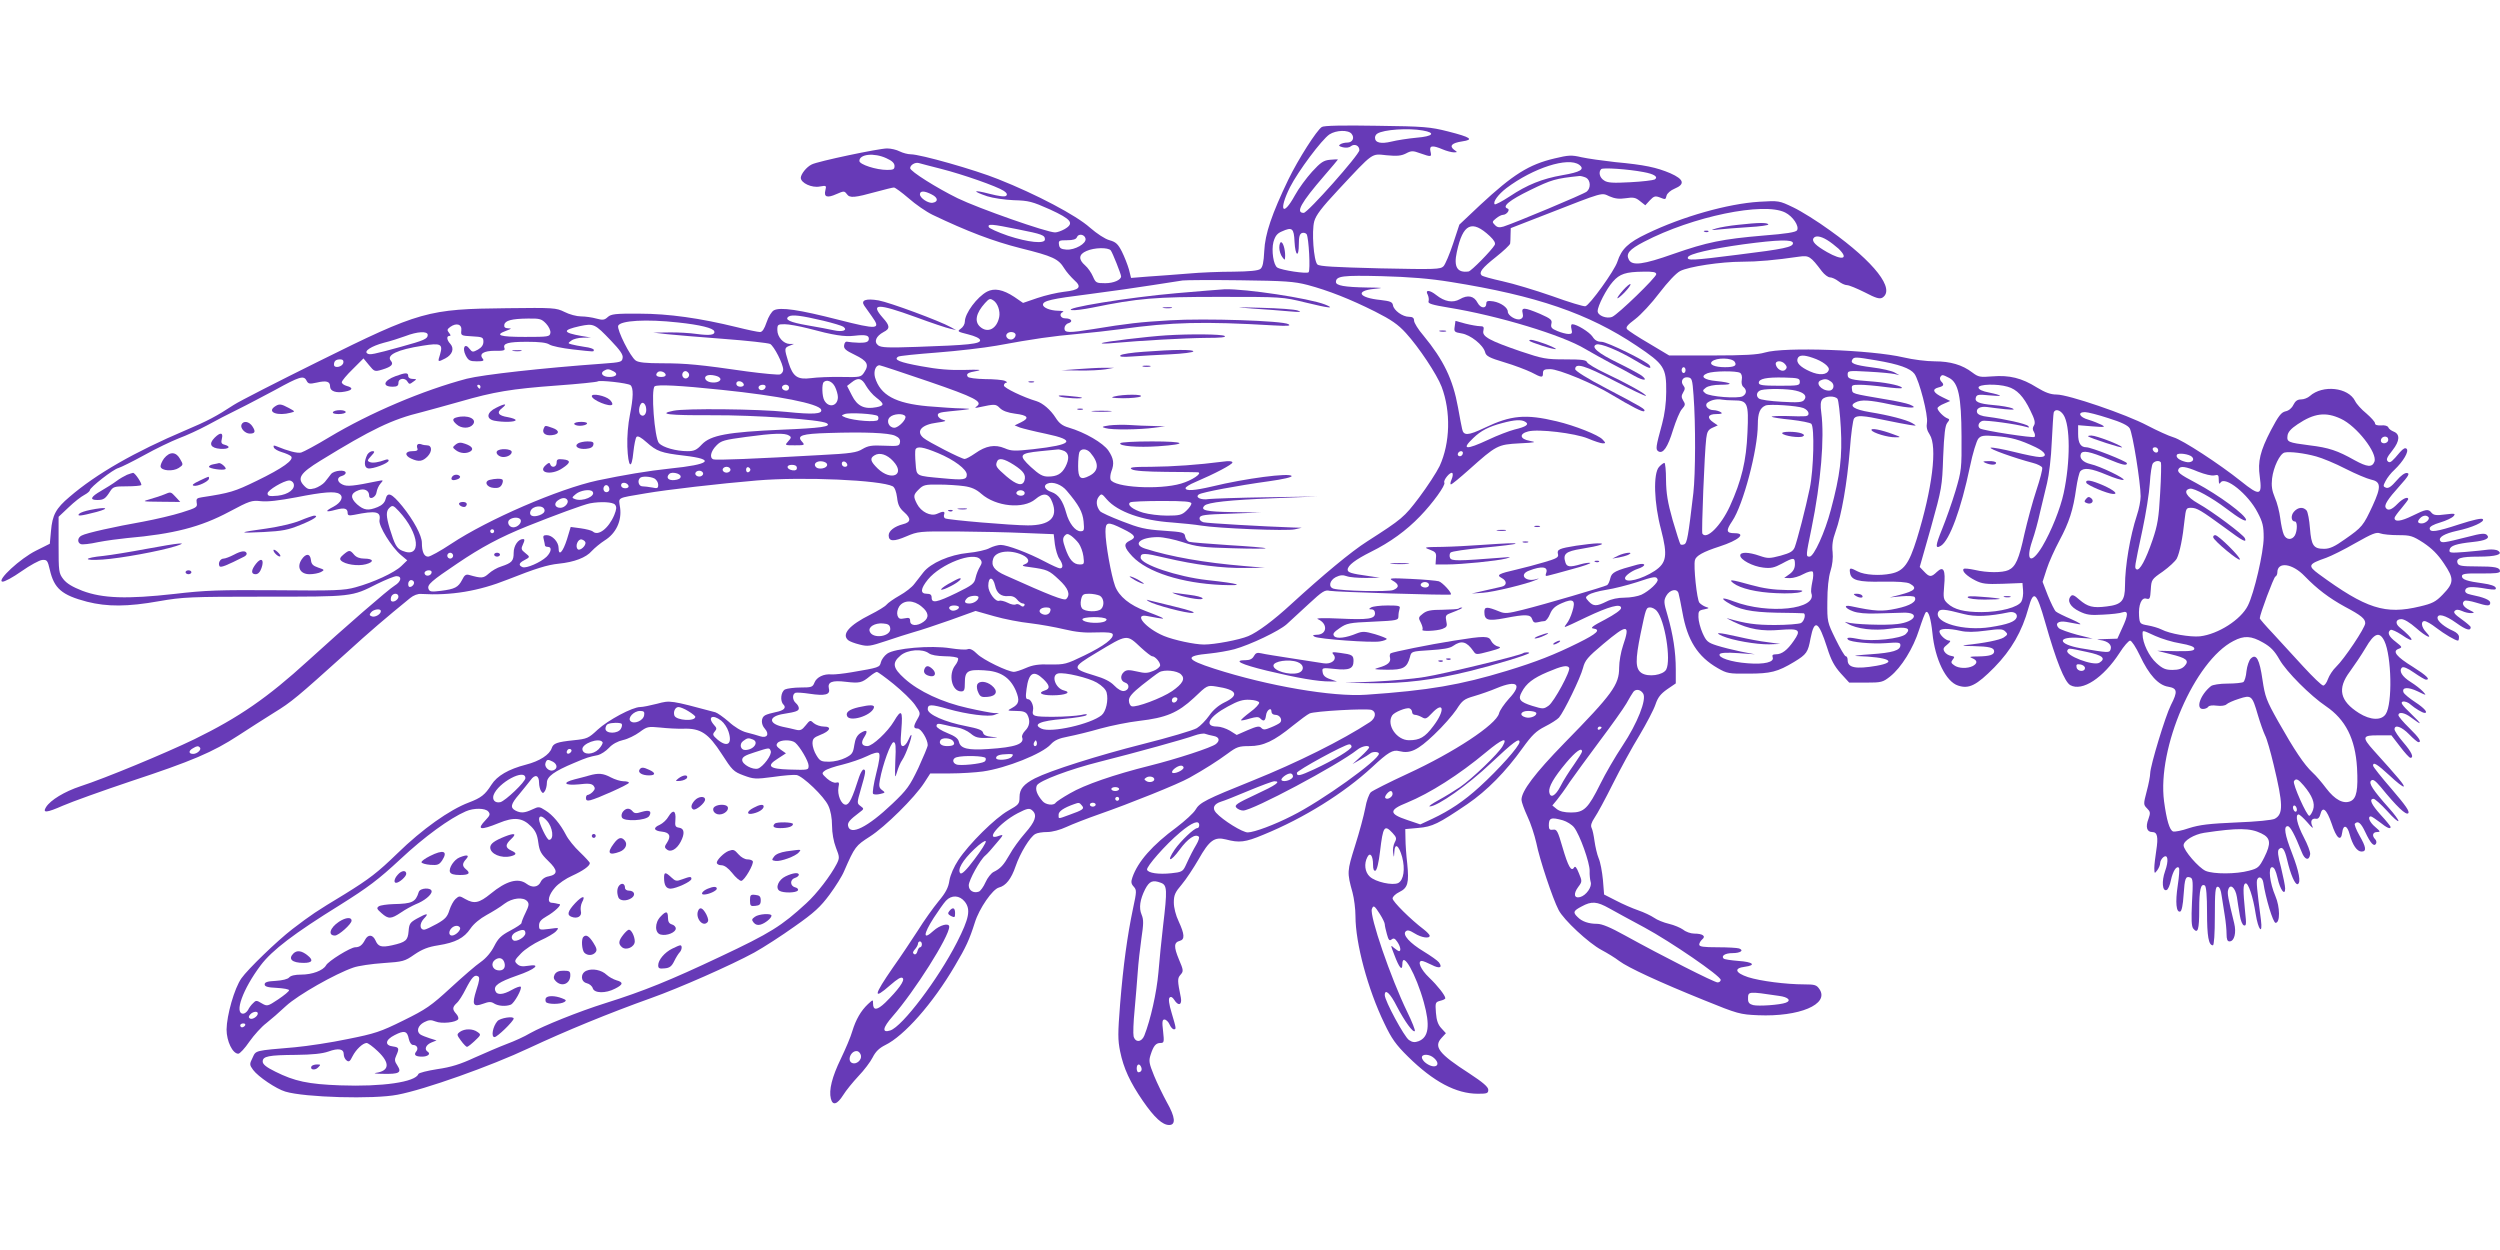 <?xml version="1.0" standalone="no"?>
<!DOCTYPE svg PUBLIC "-//W3C//DTD SVG 20010904//EN"
 "http://www.w3.org/TR/2001/REC-SVG-20010904/DTD/svg10.dtd">
<svg version="1.0" xmlns="http://www.w3.org/2000/svg"
 width="1280pt" height="640pt" viewBox="0 0 1280 640"
 preserveAspectRatio="xMidYMid meet">
<g transform="translate(0,640) scale(0.1,-0.1)"
fill="#673ab7" stroke="none">
<path d="M6768 5750 c-26 -16 -121 -165 -172 -270 -84 -175 -119 -277 -123
-365 -3 -59 -8 -83 -20 -92 -11 -9 -57 -13 -137 -14 -67 0 -173 -4 -236 -10
-63 -5 -154 -12 -202 -15 l-87 -7 -11 44 c-7 24 -23 65 -36 91 -20 39 -31 49
-63 58 -23 6 -64 33 -101 65 -69 62 -273 170 -470 248 -119 48 -398 127 -447
127 -15 0 -41 7 -57 15 -15 8 -44 15 -64 15 -42 0 -356 -66 -386 -82 -27 -13
-55 -49 -56 -68 0 -27 57 -53 97 -45 34 6 35 5 29 -19 -9 -35 9 -41 56 -20 39
17 41 17 54 0 15 -21 38 -19 154 13 41 11 80 21 87 21 6 0 40 -25 75 -55 35
-31 90 -69 123 -85 178 -85 309 -135 451 -171 165 -41 193 -54 223 -103 11
-18 34 -44 51 -60 41 -36 28 -51 -53 -60 -34 -4 -95 -18 -136 -32 l-73 -25
-45 31 c-58 38 -102 46 -139 27 -51 -27 -114 -111 -114 -154 0 -12 -9 -28 -21
-36 -19 -14 -17 -15 38 -29 36 -9 59 -20 61 -29 4 -20 -60 -26 -323 -35 -148
-5 -183 -4 -199 8 -23 18 -11 47 28 68 34 17 33 32 -4 73 -65 74 -29 75 167 4
81 -30 162 -57 178 -60 l30 -7 -27 15 c-57 32 -314 127 -370 137 -65 11 -92 1
-73 -27 6 -8 23 -32 39 -55 48 -67 32 -69 -172 -17 -199 51 -297 66 -330 48
-11 -6 -28 -33 -37 -61 -12 -35 -22 -50 -34 -50 -10 0 -63 11 -119 25 -188 46
-348 69 -499 69 -123 1 -144 -2 -161 -17 -17 -16 -26 -17 -59 -8 -21 6 -56 11
-78 11 -22 0 -60 10 -85 23 -43 21 -54 22 -295 19 -404 -4 -445 -15 -963 -272
-210 -104 -406 -204 -435 -223 -88 -58 -138 -84 -247 -130 -259 -110 -457
-223 -594 -341 -70 -59 -88 -93 -95 -175 l-6 -65 -70 -35 c-81 -40 -203 -153
-173 -159 10 -2 54 22 98 53 44 31 92 57 106 58 25 2 28 -3 39 -50 22 -96 61
-130 191 -164 103 -26 207 -26 369 3 121 21 158 23 540 23 452 0 445 -1 577
66 43 21 87 39 98 39 30 0 24 -28 -9 -48 -33 -20 -255 -213 -445 -386 -206
-188 -352 -289 -581 -401 -147 -71 -457 -200 -584 -241 -81 -27 -152 -70 -175
-106 -20 -32 2 -30 86 7 46 20 202 76 348 125 312 103 420 149 550 234 52 34
135 87 183 117 90 55 118 79 368 304 124 113 204 181 329 283 17 14 40 23 57
21 152 -9 293 14 443 74 142 56 202 75 261 81 79 8 140 31 169 65 14 15 44 40
66 54 58 36 88 100 79 167 -8 56 -22 48 130 74 110 19 380 50 570 66 237 20
634 2 696 -30 10 -6 18 -27 22 -57 4 -37 12 -54 37 -76 36 -32 34 -51 -7 -61
-43 -11 -73 -34 -73 -57 0 -32 26 -33 91 -5 59 25 65 26 257 25 108 -1 265 -4
347 -8 l150 -6 6 -52 c4 -28 14 -62 23 -74 19 -28 21 -49 3 -49 -7 0 -42 16
-78 35 -83 44 -192 85 -225 85 -14 0 -39 -7 -57 -16 -17 -10 -68 -21 -111 -25
-93 -9 -191 -52 -228 -99 -13 -16 -33 -43 -46 -59 -12 -17 -47 -44 -76 -60
-30 -17 -60 -38 -67 -47 -7 -9 -45 -32 -83 -51 -108 -54 -149 -101 -113 -131
7 -6 33 -16 58 -22 42 -11 54 -9 135 18 49 17 114 37 144 46 30 8 114 36 185
61 l130 47 95 -27 c52 -15 136 -31 185 -36 50 -6 128 -20 174 -31 58 -14 107
-19 164 -16 57 2 81 -1 84 -9 7 -21 -44 -60 -145 -109 -93 -45 -101 -47 -176
-46 -59 2 -89 -3 -123 -18 -25 -11 -53 -20 -62 -20 -32 1 -156 61 -187 91 -22
22 -38 30 -50 25 -10 -4 -49 -1 -88 5 -99 16 -286 0 -324 -28 -15 -11 -29 -31
-32 -44 -6 -26 -9 -27 -150 -51 -41 -7 -87 -12 -102 -11 -40 4 -77 -14 -88
-42 -9 -23 -15 -25 -70 -25 -34 0 -70 -5 -81 -10 -21 -12 -26 -59 -8 -77 17
-17 2 -31 -39 -39 -20 -4 -45 -11 -54 -16 -22 -11 -23 -46 -2 -69 25 -28 11
-50 -23 -39 -15 5 -47 14 -71 20 -25 6 -62 28 -91 55 -28 24 -58 45 -68 48
-232 62 -231 62 -298 44 -35 -9 -74 -17 -87 -17 -40 0 -165 -67 -218 -116 -47
-44 -54 -47 -122 -54 -87 -9 -105 -16 -113 -40 -11 -34 -62 -67 -132 -85 -89
-23 -148 -57 -177 -103 -33 -52 -53 -67 -116 -91 -98 -37 -238 -136 -365 -260
-101 -98 -144 -131 -270 -209 -152 -92 -168 -103 -268 -179 -78 -60 -228 -205
-261 -252 -36 -51 -75 -189 -76 -262 0 -60 31 -124 60 -124 8 0 34 28 57 62
24 34 63 77 86 94 23 18 69 58 102 89 61 56 251 164 344 196 25 9 94 19 153
23 102 7 110 9 160 44 40 27 70 39 122 47 88 14 132 37 165 86 16 24 49 51 82
69 31 17 72 42 92 58 40 30 97 36 117 12 10 -12 8 -23 -9 -58 -12 -24 -21 -48
-21 -53 0 -5 -26 -22 -58 -39 -47 -25 -61 -39 -82 -80 -15 -30 -41 -61 -68
-80 -24 -16 -93 -76 -155 -133 -100 -92 -126 -110 -242 -167 -117 -58 -145
-67 -285 -95 -85 -18 -206 -36 -270 -42 -209 -18 -199 -15 -217 -54 -16 -32
-16 -36 3 -62 26 -35 118 -97 165 -111 99 -30 452 -40 574 -16 139 26 479 147
674 239 186 87 407 178 625 256 141 50 409 168 528 233 47 26 140 86 207 134
100 70 132 100 178 162 31 42 65 96 75 121 55 126 59 130 132 177 77 49 229
199 278 275 l31 48 101 0 c56 0 131 5 168 10 120 17 305 91 348 139 19 21 42
31 90 40 36 7 110 25 165 41 55 15 144 33 197 39 138 16 198 41 281 118 68 65
68 65 114 58 107 -16 121 -44 41 -82 -30 -15 -58 -39 -77 -67 -17 -24 -45 -53
-63 -64 -18 -11 -143 -48 -278 -82 -229 -58 -472 -135 -551 -175 -58 -30 -79
-55 -79 -96 0 -35 -4 -39 -57 -69 -68 -38 -202 -171 -256 -253 -23 -35 -41
-76 -46 -105 -5 -36 -19 -63 -56 -107 -27 -33 -75 -100 -106 -150 -32 -49 -88
-134 -126 -187 -101 -146 -105 -171 -15 -92 38 33 56 44 64 36 12 -12 -23 -60
-90 -126 -41 -39 -62 -41 -62 -4 0 21 0 21 -26 -3 -36 -34 -62 -79 -80 -138
-8 -29 -35 -92 -59 -142 -45 -93 -62 -160 -51 -204 9 -37 32 -31 63 18 14 23
50 67 78 97 29 30 62 74 73 96 15 30 34 48 64 63 97 47 244 213 357 406 57 96
74 133 102 221 22 72 91 172 124 180 35 9 63 44 85 109 23 67 74 151 101 165
10 6 37 10 61 10 25 0 66 11 98 26 30 14 107 44 170 66 152 53 404 154 460
186 77 43 143 85 196 124 46 34 57 38 111 38 71 0 125 25 223 105 36 29 74 57
85 62 24 12 293 27 318 18 25 -10 21 -42 -9 -62 -142 -93 -373 -208 -599 -299
-241 -97 -273 -113 -294 -150 -10 -17 -54 -57 -96 -89 -125 -92 -199 -176
-227 -257 -8 -23 -7 -33 7 -48 15 -17 15 -24 -4 -112 -29 -138 -50 -291 -66
-488 -12 -152 -12 -184 0 -243 18 -88 51 -158 116 -253 60 -87 101 -124 135
-124 35 0 32 40 -12 117 -19 35 -49 96 -65 135 -26 64 -28 76 -18 107 15 47
27 61 51 61 18 0 19 5 13 60 -6 49 -4 60 7 60 8 0 20 -11 26 -25 6 -14 16 -25
22 -25 13 0 13 2 -11 83 -14 46 -17 73 -11 79 7 7 15 3 24 -11 21 -34 41 -27
34 11 -18 88 -18 99 -2 117 16 18 16 23 -8 79 -27 65 -26 87 5 95 26 7 24 34
-6 99 -15 31 -25 71 -25 97 0 38 6 52 41 93 22 26 60 84 85 127 56 99 82 118
141 103 68 -18 98 -15 191 24 208 85 413 213 557 346 83 77 106 91 140 82 55
-14 94 5 177 84 45 42 96 101 115 129 30 47 39 54 91 69 31 9 83 27 116 41
104 43 132 20 62 -54 -24 -27 -48 -61 -51 -76 -15 -57 -230 -199 -469 -309
-93 -43 -178 -86 -187 -94 -9 -8 -23 -45 -29 -82 -7 -37 -30 -123 -52 -192
-41 -131 -42 -136 -13 -240 8 -30 15 -84 15 -121 0 -138 63 -374 148 -549 37
-78 59 -109 121 -170 130 -128 246 -190 358 -190 46 0 53 2 53 20 0 15 -27 38
-97 84 -157 101 -184 137 -142 182 l22 24 -23 25 c-17 18 -25 40 -28 79 -4 53
-3 55 22 62 14 3 26 9 26 13 0 14 -39 64 -83 106 -43 41 -62 85 -37 85 6 0 28
-9 50 -20 40 -21 58 -15 37 13 -7 9 -41 33 -77 55 -73 44 -110 86 -93 103 9 9
20 6 46 -10 35 -22 77 -28 77 -12 0 5 -14 20 -31 33 -65 49 -159 142 -159 158
0 9 16 24 35 33 43 21 50 46 40 146 -5 42 -9 99 -9 126 l-1 50 66 6 c73 6 103
21 252 122 101 69 197 167 282 286 49 68 70 88 115 111 30 15 63 36 72 46 25
29 110 203 123 254 10 39 23 55 104 123 124 104 139 103 101 -8 -11 -32 -20
-83 -20 -114 0 -87 -34 -134 -281 -386 -150 -154 -219 -245 -219 -290 0 -11
14 -49 30 -84 17 -35 37 -97 46 -137 16 -82 84 -286 114 -343 25 -50 154 -170
220 -205 30 -16 71 -41 90 -56 45 -34 207 -109 435 -201 172 -70 184 -73 276
-77 211 -9 366 56 315 133 -15 22 -23 25 -79 25 -92 0 -225 17 -287 37 -66 22
-74 46 -17 53 61 8 43 25 -32 30 -38 3 -72 8 -76 12 -14 14 8 28 45 28 41 0
61 14 34 24 -9 3 -58 6 -110 6 -73 0 -94 3 -94 14 0 7 7 19 15 26 21 17 3 30
-41 30 -17 0 -43 9 -56 20 -14 10 -47 24 -73 30 -26 6 -61 20 -76 31 -16 11
-52 28 -81 38 -29 10 -80 32 -114 50 l-61 31 -6 75 c-4 41 -13 91 -22 111 -8
19 -17 59 -21 87 -4 29 -10 59 -15 68 -6 12 -1 28 15 52 14 20 56 98 94 174
38 76 99 188 136 248 36 61 73 131 82 158 12 36 26 54 60 78 l44 30 0 72 c0
89 -14 179 -42 276 -20 66 -20 76 -7 100 18 32 55 40 63 14 3 -10 12 -54 20
-98 25 -143 78 -227 181 -286 47 -27 57 -29 155 -28 116 0 151 9 236 60 64 39
71 49 84 121 20 101 41 89 85 -48 20 -64 37 -95 70 -132 l43 -47 85 0 c80 0
87 2 124 31 58 46 119 145 149 240 15 46 30 87 35 90 13 8 25 -32 33 -107 13
-134 69 -249 131 -269 56 -19 95 1 186 93 87 89 142 184 175 305 26 94 41 81
85 -73 57 -201 100 -307 129 -323 61 -34 169 37 252 165 22 35 47 63 54 63 8
0 30 -34 50 -76 47 -100 95 -152 145 -160 47 -8 50 -24 14 -94 -28 -55 -105
-309 -106 -349 0 -14 -8 -56 -18 -93 -17 -65 -17 -68 2 -87 17 -17 18 -23 7
-54 -16 -41 -8 -67 19 -67 27 0 32 -25 21 -95 -5 -33 -10 -73 -10 -90 1 -29 1
-29 15 -11 8 11 15 27 15 37 0 9 7 22 15 29 25 21 30 -16 10 -71 -18 -51 -14
-104 8 -96 7 2 17 24 22 50 10 47 29 76 41 64 4 -4 1 -45 -6 -91 -13 -86 -8
-140 13 -133 7 2 14 34 17 85 6 87 10 98 35 89 13 -5 14 -24 8 -126 -4 -90 -3
-124 7 -136 23 -28 30 -5 30 98 0 102 8 136 29 123 7 -5 11 -53 11 -137 0
-123 8 -169 30 -169 6 0 10 60 10 150 0 124 3 150 14 150 10 0 17 -16 21 -47
4 -27 11 -72 16 -102 5 -30 9 -72 9 -93 0 -27 4 -38 15 -38 25 0 36 45 24 93
-31 127 -36 153 -31 170 9 36 37 14 45 -36 4 -26 10 -68 15 -94 4 -26 13 -49
21 -51 12 -4 13 8 6 69 -11 112 -11 142 2 146 14 5 39 -69 52 -156 13 -83 37
-111 27 -31 -21 161 -24 195 -19 207 8 20 27 10 31 -15 12 -80 50 -207 63
-207 24 0 23 81 -1 137 -29 68 -38 148 -17 148 11 0 19 -17 28 -55 13 -61 39
-95 39 -54 0 13 -10 61 -21 107 -16 59 -19 86 -11 94 17 17 29 1 42 -54 18
-77 41 -129 54 -125 18 7 8 63 -29 159 -37 95 -44 138 -22 138 13 0 36 -43 72
-133 15 -40 38 -46 43 -11 2 11 -13 50 -33 88 -34 65 -45 116 -26 116 5 0 26
-19 46 -42 20 -24 31 -33 25 -20 -13 26 -5 44 18 40 10 -2 18 6 22 22 11 45
32 28 58 -47 24 -75 48 -95 54 -46 5 43 26 39 38 -8 15 -56 38 -89 61 -89 27
0 24 22 -11 83 -17 30 -27 57 -23 60 16 16 31 4 53 -43 27 -58 45 -77 55 -60
4 7 2 17 -4 23 -18 18 -13 37 10 37 18 0 17 3 -10 26 -29 24 -41 54 -22 54 4
0 25 -14 46 -30 36 -29 55 -37 55 -24 0 3 -22 31 -50 61 -49 54 -62 83 -37 83
6 0 38 -28 69 -62 31 -35 57 -58 58 -51 0 6 -21 35 -48 65 -82 92 -106 128
-92 141 9 9 20 2 49 -32 83 -102 130 -146 141 -135 9 9 -13 40 -84 123 -53 61
-96 115 -96 121 0 21 21 8 85 -51 36 -34 68 -59 72 -56 5 6 -24 41 -154 185
-61 68 -58 78 24 77 l67 0 44 -57 c24 -32 48 -58 53 -58 20 0 7 29 -36 79 -25
29 -45 59 -45 67 0 26 36 14 75 -26 21 -22 43 -40 47 -40 19 0 4 23 -47 73
-30 29 -55 59 -55 65 0 19 31 14 64 -11 60 -45 60 -39 1 18 -49 47 -56 59 -42
63 11 2 29 -5 40 -16 22 -19 60 -42 71 -42 20 0 -2 25 -48 55 -29 19 -56 41
-60 50 -10 27 23 29 73 5 45 -22 46 -22 27 -1 -11 12 -39 34 -63 49 -45 28
-62 57 -45 74 6 6 28 -2 62 -26 29 -20 56 -36 61 -36 25 0 2 22 -66 65 -86 53
-108 81 -74 93 20 8 19 9 -15 36 -36 27 -45 49 -26 61 5 3 30 -8 56 -25 73
-51 66 -23 -10 38 -24 20 -20 42 9 42 15 0 44 -18 75 -45 53 -47 90 -62 52
-22 -25 26 -29 57 -8 57 8 0 35 -15 59 -34 43 -33 99 -66 112 -66 3 0 5 8 5
19 0 11 -12 23 -30 31 -42 18 -80 49 -80 66 0 25 40 15 97 -26 50 -36 73 -42
73 -21 0 4 -21 22 -46 40 -34 24 -44 35 -36 43 8 8 18 8 37 0 14 -7 36 -12 48
-11 19 0 17 3 -10 16 -32 16 -42 36 -24 47 5 3 31 -1 57 -9 61 -19 74 -19 74
-1 0 14 -33 28 -98 41 -24 5 -32 12 -30 23 4 19 32 21 112 7 39 -6 48 -5 44 6
-3 9 -28 17 -64 22 -83 11 -109 20 -109 37 0 12 18 15 98 14 72 -1 97 2 97 11
0 20 -25 25 -121 25 -73 0 -91 3 -96 16 -10 26 16 34 107 34 90 0 128 12 100
30 -8 6 -31 8 -50 6 -19 -3 -73 -8 -118 -12 -78 -6 -84 -5 -80 12 4 20 34 30
118 39 67 7 90 19 73 36 -10 10 -31 8 -95 -9 -127 -32 -136 -33 -144 -21 -11
18 22 37 85 51 77 16 146 47 133 60 -6 6 -48 -3 -119 -26 -119 -39 -153 -44
-153 -21 0 9 20 20 54 30 30 9 60 23 68 32 12 14 7 15 -43 9 -44 -6 -58 -4
-69 8 -17 22 -28 20 -99 -15 -57 -28 -91 -33 -91 -11 0 5 16 27 35 49 19 23
35 44 35 47 0 16 -29 3 -55 -24 -30 -31 -49 -37 -60 -20 -9 14 9 43 72 113 44
49 52 63 38 65 -11 3 -32 -12 -55 -39 -26 -30 -41 -41 -54 -36 -15 6 -15 9 -2
34 8 16 28 42 46 58 45 43 75 94 62 107 -7 7 -17 2 -34 -17 -40 -48 -49 -55
-59 -50 -14 10 -11 20 21 60 37 47 39 82 6 95 -13 5 -26 15 -28 22 -3 7 -17
12 -36 10 -21 -1 -32 2 -32 11 0 7 -20 29 -44 50 -25 20 -51 49 -58 64 -35 70
-166 84 -232 25 -10 -9 -30 -17 -44 -17 -19 0 -30 -8 -40 -28 -8 -17 -24 -30
-40 -33 -22 -5 -36 -23 -75 -97 -55 -106 -68 -160 -57 -237 13 -98 1 -102 -96
-24 -110 88 -300 212 -346 225 -24 7 -83 34 -133 60 -109 58 -406 159 -465
159 -31 0 -58 10 -101 36 -78 49 -141 64 -228 57 -63 -5 -71 -4 -103 20 -51
39 -112 57 -193 57 -41 0 -112 9 -158 20 -166 39 -612 55 -711 25 -37 -11
-103 -15 -269 -15 l-221 0 -102 61 c-57 33 -107 66 -113 73 -9 10 1 22 41 52
29 22 85 82 124 134 43 56 85 101 106 112 44 23 209 48 318 48 78 0 169 8 292
26 50 7 58 2 116 -75 13 -17 32 -31 41 -31 10 0 30 -9 44 -20 14 -11 33 -20
44 -20 10 0 51 -17 91 -37 57 -30 76 -35 90 -27 67 43 -40 181 -268 344 -63
46 -148 99 -188 118 -73 35 -74 35 -175 29 -161 -10 -394 -76 -574 -163 -97
-46 -131 -79 -152 -144 -14 -45 -143 -224 -164 -228 -8 -2 -85 21 -170 52 -86
30 -199 64 -254 76 -54 12 -102 25 -107 30 -15 15 1 37 73 94 39 31 72 62 73
69 1 7 2 27 2 45 l1 34 180 70 c302 118 283 112 325 93 27 -12 50 -15 83 -10
39 6 51 4 73 -14 l28 -22 23 25 c20 21 27 24 49 16 33 -13 31 -13 37 9 3 11
21 27 41 35 55 23 48 48 -22 79 -71 30 -131 43 -282 57 -63 7 -141 18 -173 25
-51 12 -66 11 -137 -6 -132 -31 -213 -82 -382 -239 l-106 -100 -32 -97 c-18
-54 -40 -106 -49 -116 -16 -16 -38 -17 -325 -11 -234 6 -311 10 -321 20 -19
19 -30 170 -16 221 9 32 38 70 122 160 185 198 169 186 249 178 52 -5 74 -3
98 9 28 15 36 15 74 1 57 -20 59 -19 52 10 -7 30 9 33 63 10 19 -8 45 -15 56
-15 20 0 20 1 2 13 -26 20 -12 35 41 43 62 9 46 21 -72 51 -91 23 -121 26
-364 29 -173 3 -271 1 -282 -6z m516 -18 c69 -12 54 -30 -31 -37 -43 -4 -101
-13 -129 -20 -54 -13 -84 -6 -84 20 0 8 5 17 12 21 33 21 159 29 232 16z
m-364 -17 c17 -21 5 -45 -22 -45 -13 0 -29 -4 -36 -9 -10 -6 -7 -10 13 -15 16
-4 33 -2 41 5 19 15 44 4 44 -20 0 -23 -265 -321 -285 -321 -43 0 -15 51 105
190 39 45 70 82 70 83 0 2 -18 1 -40 -1 -33 -3 -48 -13 -92 -61 -29 -32 -69
-86 -88 -121 -63 -115 -85 -78 -25 42 42 82 162 243 202 270 34 22 96 24 113
3z m-2382 -125 c29 -13 42 -25 42 -40 0 -17 -6 -20 -38 -20 -56 0 -142 28
-142 46 0 35 75 43 138 14z m282 -55 c110 -28 284 -89 319 -112 15 -10 20 -18
13 -25 -7 -7 -36 -3 -87 10 -84 22 -90 14 -10 -13 28 -9 88 -18 135 -20 77 -2
95 -7 185 -47 111 -51 127 -71 76 -101 -16 -9 -38 -17 -49 -17 -42 0 -392 123
-499 175 -106 52 -243 138 -243 154 0 16 26 32 45 26 11 -3 63 -17 115 -30z
m3266 21 c30 -23 6 -37 -87 -53 -103 -18 -180 -49 -270 -109 -38 -25 -73 -43
-76 -40 -11 11 17 50 60 83 137 103 316 161 373 119z m329 -37 c55 -10 77 -25
57 -38 -8 -4 -64 -11 -125 -14 -89 -5 -117 -3 -134 9 -23 14 -30 43 -15 58 8
9 139 0 217 -15z m-294 -29 c23 -13 25 -53 3 -71 -15 -13 -367 -160 -426 -179
-21 -6 -32 -5 -44 8 -15 15 -15 17 6 34 12 10 28 18 35 18 19 0 39 27 24 32
-31 10 9 43 116 95 109 53 128 59 253 72 7 0 22 -4 33 -9z m-3350 -86 c32 -16
34 -37 5 -42 -22 -5 -66 24 -66 43 0 19 23 19 61 -1z m4369 -92 c40 -20 73
-70 61 -91 -6 -10 -56 -18 -172 -27 -211 -18 -289 -34 -461 -94 -155 -55 -211
-62 -228 -30 -17 31 2 53 77 92 249 130 614 205 723 150z m-3929 -86 c126 -25
139 -30 139 -52 0 -24 -86 -15 -189 19 -52 18 -97 38 -99 45 -5 17 16 15 149
-12z m2417 -35 c22 -21 30 -35 25 -45 -16 -28 -121 -135 -134 -136 -58 -8 -77
23 -60 100 31 145 77 167 169 81z m-1000 -29 c4 -74 22 -84 22 -12 0 37 4 52
16 57 9 3 19 0 24 -6 11 -19 20 -185 10 -195 -9 -9 -137 10 -160 24 -20 12
-31 88 -20 131 9 31 19 44 43 54 53 24 62 17 65 -53z m-1070 16 c5 -25 -55
-59 -98 -56 -28 2 -36 8 -38 26 -3 20 1 22 41 22 32 0 47 5 51 16 8 20 40 14
44 -8z m3797 -7 c17 -10 42 -30 58 -44 55 -53 21 -63 -58 -18 -58 33 -80 55
-70 71 9 15 36 12 70 -9z m-175 -16 c0 -20 -45 -30 -281 -59 -236 -30 -262
-31 -257 -13 6 17 118 43 283 66 179 24 255 26 255 6z m-3493 -37 c9 -11 53
-122 53 -133 0 -18 -38 -35 -81 -35 -46 0 -49 2 -63 34 -8 19 -26 45 -40 57
-36 31 -33 57 7 74 40 18 111 19 124 3z m2793 -122 c0 -16 -194 -204 -225
-218 -28 -12 -75 6 -75 29 0 27 45 114 78 151 35 40 66 50 155 51 51 1 67 -2
67 -13z m-1050 -40 c437 -70 703 -161 949 -326 142 -95 153 -112 152 -237 0
-56 -8 -115 -21 -163 -33 -121 -34 -131 -19 -141 24 -14 48 21 75 110 15 47
35 96 46 107 17 19 18 25 6 43 -10 17 -10 25 0 42 10 16 10 24 1 35 -17 21 -3
46 23 42 21 -3 23 -10 29 -93 11 -145 10 -401 -1 -499 -26 -221 -32 -258 -47
-263 -7 -3 -16 -3 -19 0 -3 3 -21 59 -40 124 -26 92 -33 137 -34 206 0 48 -4
87 -8 87 -5 0 -17 -9 -28 -21 -30 -34 -26 -184 11 -322 34 -132 28 -169 -33
-210 -66 -43 -152 -65 -152 -37 0 12 34 37 64 47 47 15 45 34 -1 22 -112 -30
-131 -39 -138 -69 -4 -17 -11 -33 -17 -36 -13 -8 -322 -99 -431 -126 -76 -19
-92 -21 -120 -9 -64 26 -77 26 -77 -2 0 -43 18 -48 104 -32 108 21 133 20 141
-6 5 -15 12 -19 28 -15 12 3 28 6 35 6 7 0 20 16 28 36 11 27 26 41 61 56 59
26 72 15 53 -44 -7 -24 -20 -51 -28 -60 -8 -10 -13 -18 -9 -18 3 0 52 22 109
50 116 55 178 72 178 47 0 -10 -33 -33 -82 -59 -64 -33 -78 -44 -60 -46 40 -6
19 -26 -78 -74 -121 -60 -215 -97 -366 -143 -237 -72 -398 -100 -719 -122
-172 -12 -503 45 -777 133 -149 48 -155 66 -24 78 39 4 96 14 126 22 82 23
229 93 268 128 19 17 70 64 114 105 69 64 82 72 106 66 25 -6 613 -24 620 -19
9 6 -43 63 -62 68 -11 3 -75 9 -141 12 -103 5 -117 4 -96 -8 35 -19 37 -36 4
-49 -27 -10 -263 -5 -305 7 -28 8 -21 42 11 59 22 11 37 12 56 5 15 -6 59 -9
98 -9 l72 1 -60 9 c-87 12 -105 18 -105 32 0 22 40 52 120 92 97 48 181 109
251 182 65 67 132 160 124 172 -7 12 31 58 41 49 4 -5 2 -19 -4 -33 -6 -14 -8
-25 -3 -25 5 0 46 34 92 75 140 125 147 129 258 135 84 4 91 6 53 13 -51 9
-55 36 -8 48 51 14 241 -9 306 -36 33 -14 67 -25 76 -25 16 0 16 2 -1 20 -21
23 -142 71 -235 93 -159 38 -234 31 -368 -33 -86 -41 -109 -42 -116 -6 -3 11
-12 61 -21 110 -26 144 -74 243 -177 368 -27 31 -48 66 -48 76 0 14 -7 20 -26
20 -33 0 -78 33 -82 59 -3 17 -13 21 -63 27 -112 11 -133 47 -33 57 52 5 48 6
-37 7 -115 2 -159 10 -159 28 0 31 34 35 235 30 144 -4 244 -12 355 -30z
m-735 -15 c108 -29 217 -72 345 -136 83 -42 118 -66 158 -110 66 -72 159 -212
183 -275 48 -127 44 -288 -10 -406 -16 -33 -63 -105 -105 -161 -77 -102 -87
-110 -266 -225 -82 -52 -226 -172 -390 -322 -89 -82 -171 -143 -219 -163 -45
-19 -172 -43 -226 -43 -49 0 -155 23 -206 44 -93 39 -158 116 -86 102 86 -16
93 -17 72 -6 -11 5 -46 19 -78 31 -82 30 -138 75 -158 129 -20 55 -49 217 -49
277 0 52 11 54 89 15 64 -31 71 -44 36 -60 -34 -16 -31 -34 13 -81 77 -81 253
-137 457 -146 128 -5 93 7 -74 25 -152 17 -341 80 -341 115 0 25 17 25 126 -1
154 -36 293 -54 409 -52 l100 1 -105 9 c-203 17 -375 47 -507 89 -67 22 -25
59 66 59 27 0 84 -12 127 -26 69 -23 101 -27 254 -31 96 -3 173 -3 170 0 -3 3
-88 10 -190 16 -102 7 -193 14 -202 17 -9 3 -18 15 -20 27 -3 21 -10 23 -112
30 -92 6 -124 14 -211 48 -57 22 -108 45 -113 52 -19 24 -22 53 -7 73 14 18
16 18 42 -13 56 -64 182 -108 333 -118 52 -4 120 -11 150 -16 83 -14 440 -29
480 -19 l35 8 -40 1 c-168 6 -444 22 -463 27 -14 4 -22 13 -20 23 3 14 26 17
158 21 l155 6 -142 2 c-137 2 -170 9 -146 33 17 17 127 29 353 38 l225 9 -260
-4 c-143 -2 -276 -7 -295 -9 -41 -7 -74 9 -51 24 18 11 192 44 358 67 72 10
120 21 116 27 -10 17 -236 -12 -408 -54 -90 -21 -135 -24 -135 -8 0 5 21 19
48 30 103 44 192 91 192 101 0 7 -17 9 -52 4 -124 -16 -251 -25 -363 -26 -98
0 -116 -3 -100 -13 13 -8 74 -12 175 -13 85 0 159 -2 164 -2 24 -5 -32 -42
-87 -58 -112 -33 -345 -20 -361 21 -3 8 -1 27 4 41 16 40 12 67 -15 107 -27
39 -119 93 -204 118 -32 9 -49 23 -66 50 -26 41 -66 75 -98 85 -68 20 -167 68
-167 80 0 8 6 14 13 15 6 0 3 4 -8 9 -11 5 -57 9 -102 9 -46 1 -85 6 -88 12
-10 15 0 22 48 30 28 6 7 7 -63 5 -76 -2 -138 3 -224 19 -110 20 -143 33 -117
49 5 4 95 13 199 21 104 8 241 24 303 35 195 36 290 49 414 60 66 6 167 17
225 25 260 36 421 40 780 19 73 -4 91 -3 77 6 -28 18 -427 31 -607 20 -154 -9
-216 -16 -393 -45 -125 -20 -147 -20 -147 4 0 11 9 23 20 26 26 8 16 25 -16
25 -25 0 -34 24 -11 33 6 3 -5 6 -26 6 -41 1 -77 16 -77 31 0 20 43 30 236 54
109 14 255 35 324 46 69 11 139 22 155 24 17 2 149 3 295 1 230 -3 275 -6 345
-24z m-1609 -79 c22 -14 36 -55 30 -85 -12 -61 -59 -85 -98 -50 -30 27 -21 70
25 121 22 24 26 25 43 14z m-871 -104 c50 -12 96 -26 103 -31 24 -18 -3 -28
-49 -18 -24 5 -84 17 -133 25 -93 16 -122 30 -97 46 18 10 61 5 176 -22z
m-1419 -15 c14 -15 24 -36 22 -47 -3 -20 -9 -21 -130 -21 -131 0 -158 9 -95
32 27 10 28 12 9 12 -17 1 -22 6 -20 18 4 22 37 31 121 32 62 1 70 -2 93 -26z
m675 6 c114 -12 181 -29 186 -45 6 -19 -22 -23 -89 -14 -34 5 -99 9 -143 8
l-80 -1 70 -8 c39 -4 169 -15 289 -24 121 -9 228 -21 239 -26 20 -11 67 -102
67 -132 0 -10 -7 -20 -16 -24 -9 -3 -85 4 -168 15 -242 35 -314 42 -436 42
-82 0 -121 4 -135 14 -28 19 -97 158 -90 178 11 27 144 35 306 17z m-1109 -41
c-3 -26 -1 -27 55 -30 54 -3 58 -5 58 -28 0 -16 -9 -29 -28 -40 -26 -14 -29
-14 -43 4 -23 32 -39 6 -20 -33 14 -27 22 -31 57 -31 33 0 39 3 31 13 -21 25
4 41 62 41 44 -1 53 2 49 13 -10 25 18 33 115 33 64 0 100 -4 115 -14 12 -8
66 -19 119 -25 117 -13 108 -13 108 -2 0 5 -21 12 -47 15 -27 4 -57 10 -67 13
-19 5 -19 6 -1 19 10 8 37 15 59 15 l41 1 -49 8 c-96 17 -98 30 -8 50 72 15
77 13 160 -74 46 -48 63 -72 60 -88 -3 -22 -9 -23 -103 -30 -307 -22 -611 -56
-695 -77 -223 -59 -495 -174 -705 -300 -66 -40 -130 -74 -143 -78 -20 -5 -68
8 -126 32 -14 6 -18 5 -14 -6 3 -8 21 -18 41 -24 20 -6 41 -15 47 -21 18 -18
-42 -61 -176 -126 -113 -55 -136 -62 -280 -84 -27 -4 -30 -8 -27 -28 5 -23 -1
-26 -77 -50 -44 -14 -134 -35 -198 -47 -142 -25 -291 -58 -314 -71 -21 -10
-24 -36 -4 -44 8 -3 47 1 87 10 41 8 108 17 149 21 239 21 376 56 524 135 105
56 115 59 161 54 34 -4 93 3 183 20 137 27 198 32 220 17 23 -14 9 -44 -30
-65 -47 -24 -43 -31 11 -16 45 12 61 7 61 -17 0 -12 7 -14 33 -9 113 23 138
17 130 -27 -6 -29 62 -139 110 -179 l32 -27 -30 -29 c-35 -34 -143 -84 -235
-109 -58 -16 -103 -18 -403 -15 -294 2 -363 0 -525 -19 -242 -27 -366 -23
-470 16 -51 20 -80 37 -98 60 -23 30 -24 39 -24 175 l0 144 52 49 c28 27 64
55 80 63 15 8 28 19 28 24 0 14 120 108 147 114 13 4 72 33 132 66 59 33 139
71 177 86 38 14 103 44 144 66 41 23 113 60 160 83 47 23 131 68 188 98 125
69 147 76 161 49 9 -18 16 -19 52 -11 51 12 69 6 69 -20 0 -24 31 -35 76 -26
40 7 44 20 9 29 -14 4 -25 12 -25 19 0 7 25 37 56 67 l55 55 28 -34 c28 -34
29 -35 69 -23 46 14 59 27 43 45 -24 29 33 57 163 77 93 15 105 9 89 -45 -13
-40 -12 -40 27 -20 36 19 47 50 26 74 -19 20 -21 41 -5 41 8 0 7 5 -2 16 -11
14 -10 18 6 30 32 23 61 14 57 -18z m1774 11 c134 -36 187 -44 239 -38 59 7
77 2 73 -20 -3 -12 -15 -16 -48 -16 -25 1 -52 3 -60 5 -9 3 -16 -3 -18 -17 -3
-18 7 -27 55 -50 64 -31 74 -50 48 -89 -16 -25 -20 -26 -118 -24 -56 1 -126
-2 -154 -6 -70 -9 -93 7 -116 80 -22 72 -22 75 6 86 l22 9 -22 0 c-32 1 -63
36 -63 71 0 28 2 30 38 30 21 0 74 -10 118 -21z m-1946 -34 c0 -20 -19 -28
-135 -60 -144 -40 -162 -43 -174 -35 -20 12 21 38 84 55 33 8 83 24 110 34 62
24 115 27 115 6z m3010 0 c0 -9 -7 -18 -16 -22 -18 -7 -39 11 -30 26 11 17 46
13 46 -4z m4081 -117 c51 -17 89 -46 82 -63 -9 -25 -48 -28 -95 -7 -50 22 -73
45 -64 67 7 18 31 19 77 3z m-399 -21 c12 -19 -2 -27 -50 -27 -52 0 -83 13
-67 29 22 21 103 20 117 -2z m724 8 c118 -20 175 -41 196 -69 25 -35 71 -213
64 -250 -4 -22 0 -40 14 -61 40 -61 14 -276 -66 -534 -40 -128 -67 -165 -132
-178 -58 -12 -135 -7 -170 11 -40 21 -44 20 -40 -6 5 -39 42 -49 168 -46 76 1
123 -2 138 -10 41 -23 28 -37 -52 -58 l-51 -13 61 6 c35 3 64 1 67 -4 14 -22
-21 -44 -93 -59 -74 -16 -110 -14 -232 12 -41 9 -34 -10 10 -26 23 -9 68 -13
122 -11 47 1 107 3 134 4 89 3 64 -47 -29 -58 -61 -8 -229 -2 -260 9 -12 4
-10 1 5 -7 45 -27 135 -38 217 -26 84 12 111 3 81 -27 -23 -24 -172 -40 -240
-26 -50 10 -68 9 -56 -3 13 -13 122 -23 192 -18 66 5 76 4 76 -10 0 -27 -38
-39 -154 -47 -61 -4 -93 -8 -70 -9 165 -5 215 -30 101 -50 -105 -18 -147 -10
-147 29 0 11 -4 20 -10 20 -5 0 -28 39 -52 88 -42 86 -43 88 -42 192 0 66 6
124 16 156 10 31 14 68 11 97 -4 33 0 64 15 105 31 85 59 248 73 417 6 83 16
156 22 163 13 17 46 15 157 -9 52 -11 111 -22 130 -25 35 -5 35 -5 10 10 -30
17 -118 40 -217 56 -79 13 -108 32 -74 49 29 16 70 14 182 -10 100 -21 148
-21 96 0 -15 6 -69 18 -120 26 -180 31 -172 28 -175 53 -3 20 1 22 41 22 24 0
81 -5 126 -11 45 -6 85 -9 88 -6 9 9 -68 27 -142 33 -122 9 -135 13 -135 36 0
20 3 21 108 15 59 -3 118 -9 132 -12 l25 -6 -25 14 c-14 8 -65 20 -115 26 -92
12 -113 21 -101 40 9 14 16 14 122 -4z m-7848 -12 c-4 -22 -48 -31 -48 -10 0
19 10 27 32 27 13 0 18 -6 16 -17z m7382 -8 c10 -12 10 -19 1 -28 -14 -14 -44
2 -49 27 -4 21 31 22 48 1z m-4386 -88 c239 -82 281 -104 246 -128 -11 -8 -8
-9 14 -4 80 17 84 17 105 -4 15 -15 41 -24 78 -29 66 -8 76 -22 31 -44 l-33
-16 27 -11 c15 -5 75 -20 133 -32 157 -33 139 -56 -66 -79 -93 -10 -111 -10
-145 5 -50 21 -96 13 -151 -26 -23 -16 -47 -29 -54 -29 -16 0 -188 88 -211
108 -40 34 -10 68 69 78 44 6 52 9 33 14 -14 3 -26 13 -28 22 -3 13 9 17 60
22 114 11 124 13 63 15 -33 0 -112 6 -175 11 -166 15 -243 57 -270 148 -8 31
3 62 23 62 7 -1 120 -38 251 -83z m3876 58 c0 -8 -4 -15 -10 -15 -5 0 -10 7
-10 15 0 8 5 15 10 15 6 0 10 -7 10 -15z m-5489 -6 c26 -13 15 -29 -21 -29
-33 0 -49 18 -29 31 18 11 26 11 50 -2z m267 -16 c2 -8 -6 -13 -22 -13 -25 0
-33 10 -19 24 10 10 36 3 41 -11z m118 6 c10 -17 -13 -36 -27 -22 -12 12 -4
33 11 33 5 0 12 -5 16 -11z m5383 2 c8 -5 12 -19 9 -35 -3 -15 0 -31 8 -37 19
-16 17 -36 -4 -48 -25 -13 -168 -2 -190 15 -16 13 -16 15 2 29 12 9 41 15 75
15 71 0 59 11 -21 19 -65 6 -86 24 -46 40 30 12 149 13 167 2z m-5229 -21 c22
-14 -1 -32 -36 -28 -40 4 -47 38 -7 38 15 0 35 -5 43 -10z m6300 -5 c47 -25
62 -94 63 -299 1 -165 0 -175 -31 -280 -18 -60 -49 -147 -68 -194 -35 -86 -37
-105 -6 -86 44 28 103 188 148 404 14 69 34 133 43 144 14 16 26 18 91 13 77
-6 121 -18 203 -57 52 -25 63 -50 20 -50 -15 0 -74 12 -130 26 -57 14 -111 24
-120 22 -17 -4 123 -54 215 -78 24 -6 45 -17 48 -24 3 -7 -11 -60 -30 -117
-19 -57 -46 -158 -61 -223 -28 -130 -45 -168 -82 -185 -31 -14 -109 -14 -172
1 -28 6 -54 9 -57 5 -11 -10 16 -37 60 -59 34 -17 54 -20 140 -17 l101 4 3
-37 c2 -20 -2 -46 -8 -57 -15 -30 -110 -55 -205 -55 -88 0 -140 13 -174 45
-21 20 -22 28 -17 88 8 83 -3 105 -37 73 -29 -28 -38 -28 -66 2 l-22 23 58
204 c55 198 57 208 62 360 5 118 10 160 21 174 12 15 13 19 1 23 -18 6 -51 39
-51 52 0 5 15 16 33 23 l32 14 -39 19 c-48 23 -56 41 -22 50 28 7 32 14 15 31
-6 6 -8 16 -5 22 9 14 11 14 46 -4z m-765 -20 c0 -19 -7 -20 -105 -20 -85 0
-105 3 -105 15 0 21 39 29 130 27 73 -2 80 -4 80 -22z m-4781 -20 c11 -19 34
-47 53 -61 42 -32 42 -41 0 -49 -62 -12 -98 6 -125 60 l-25 49 23 18 c33 27
53 22 74 -17z m4941 21 c21 -15 14 -46 -10 -46 -41 0 -73 41 -42 53 21 9 33 7
52 -7z m-6147 -18 c16 -14 15 -63 -3 -153 -9 -44 -15 -111 -13 -162 4 -107 22
-123 31 -27 4 37 11 72 16 77 7 7 24 -3 51 -27 53 -47 74 -55 194 -69 162 -19
134 -45 -74 -66 -114 -12 -237 -33 -371 -61 -198 -43 -560 -199 -750 -325 -54
-36 -107 -65 -117 -65 -21 0 -32 25 -32 71 0 37 -42 115 -100 187 -55 67 -76
76 -86 36 -4 -17 -18 -31 -40 -40 -49 -20 -70 -17 -106 14 -36 33 -34 57 8 72
29 11 54 -1 54 -27 0 -25 35 -10 38 17 2 14 11 34 20 44 16 18 16 19 -13 13
-126 -26 -158 -29 -181 -18 -29 13 -31 37 -4 44 11 3 20 10 20 16 0 18 -59 13
-75 -6 -7 -10 -22 -28 -32 -41 -10 -12 -33 -26 -51 -32 -28 -7 -36 -6 -53 11
-40 40 -23 66 81 130 262 161 367 212 520 249 41 11 129 35 196 54 173 50 262
65 494 82 112 8 207 18 210 21 8 8 154 -8 168 -19z m580 5 c2 -8 -5 -13 -17
-13 -12 0 -21 6 -21 16 0 18 31 15 38 -3z m467 -13 c8 -16 15 -40 15 -53 0
-47 -48 -58 -70 -16 -11 20 -13 82 -3 92 15 16 44 5 58 -23z m-1815 0 c0 -5
-2 -10 -4 -10 -3 0 -8 5 -11 10 -3 6 -1 10 4 10 6 0 11 -4 11 -10z m1235 -16
c291 -30 498 -71 509 -101 9 -23 -40 -26 -177 -12 -143 15 -519 19 -579 6 -83
-17 -27 -24 200 -23 218 1 555 -22 585 -41 27 -17 -32 -25 -230 -33 -277 -12
-365 -28 -410 -76 -26 -28 -39 -34 -73 -34 -58 0 -126 19 -146 41 -23 25 -42
277 -22 291 15 10 124 5 343 -18z m225 17 c0 -14 -18 -23 -30 -16 -6 4 -8 11
-5 16 8 12 35 12 35 0z m120 -6 c0 -8 -6 -15 -14 -15 -17 0 -28 14 -19 24 12
12 33 6 33 -9z m6239 5 c47 -13 82 -50 116 -121 23 -46 27 -64 19 -77 -8 -12
-8 -22 0 -34 5 -9 7 -20 3 -25 -7 -7 -261 32 -279 43 -15 10 -8 33 12 39 17 5
173 -16 225 -31 15 -5 17 -3 9 5 -10 11 -120 36 -207 47 -30 3 -50 11 -54 21
-8 21 16 34 52 29 17 -3 57 -7 90 -11 46 -4 54 -3 37 5 -13 5 -56 13 -95 16
-78 7 -99 17 -90 41 5 13 17 14 65 9 32 -3 58 -4 58 -2 0 3 -25 10 -55 16 -36
7 -55 16 -55 26 0 17 95 20 149 4z m-1085 -20 c44 -10 60 -28 43 -48 -9 -12
-33 -14 -115 -9 -56 3 -109 10 -117 17 -17 14 -10 37 13 43 31 8 136 7 176 -3z
m214 -42 c5 -7 13 -74 17 -148 8 -148 -3 -241 -51 -420 -30 -115 -87 -240
-109 -240 -20 0 -19 4 10 145 48 235 67 463 50 592 -5 37 -4 57 5 68 15 18 64
20 78 3z m-531 -8 c71 0 77 -13 70 -165 -6 -145 -30 -245 -90 -377 -46 -100
-120 -174 -141 -140 -5 9 11 415 20 488 4 33 10 44 32 54 l27 12 -22 15 c-36
24 -29 43 15 43 27 0 33 3 22 10 -8 5 -25 10 -36 10 -29 0 -49 24 -32 38 18
14 49 21 73 16 11 -2 39 -4 62 -4z m-5569 -39 c5 -29 -13 -50 -29 -34 -15 15
-3 66 14 60 7 -2 14 -14 15 -26z m5925 0 c30 -12 37 -40 10 -42 -10 -1 -54 -1
-98 1 -44 1 -77 -1 -74 -4 3 -3 47 -10 99 -15 51 -6 98 -15 104 -21 17 -17 12
-234 -8 -330 -21 -101 -63 -264 -77 -302 -9 -21 -22 -29 -72 -43 -57 -15 -66
-15 -107 -1 -57 20 -100 21 -100 2 0 -22 64 -56 117 -62 39 -5 57 -1 96 20 61
33 67 33 67 -3 0 -20 -8 -36 -27 -50 l-28 -20 30 -1 c17 0 48 9 69 21 21 11
42 17 47 12 4 -4 4 -28 -2 -52 -5 -24 -8 -50 -5 -58 32 -83 -219 -110 -398
-42 -55 21 -70 19 -34 -4 59 -38 122 -51 253 -54 72 -1 133 -2 138 -3 15 0 6
-40 -12 -50 -11 -5 -71 -10 -133 -10 -100 0 -149 7 -243 34 -11 4 3 -4 30 -17
81 -39 146 -50 239 -42 100 8 109 0 70 -56 -33 -48 -61 -69 -91 -69 -16 0 -21
-4 -17 -15 10 -25 -43 -38 -128 -31 -84 6 -154 29 -143 47 5 7 36 9 94 5 l86
-6 -72 14 c-39 8 -95 22 -123 31 -47 15 -54 22 -73 64 -11 25 -21 62 -21 81
-1 31 2 35 29 40 28 6 28 7 8 13 -11 4 -26 14 -32 21 -13 15 -31 188 -23 218
5 22 42 43 126 70 99 32 139 68 77 68 -43 0 -45 13 -12 62 56 82 131 366 131
494 0 59 11 86 40 98 21 8 161 -1 193 -13z m1332 -35 c35 -53 36 -238 1 -401
-17 -79 -63 -194 -109 -272 -57 -95 -88 -78 -52 28 13 37 31 103 40 146 10 43
26 110 36 150 10 41 21 131 24 210 4 76 8 144 10 151 7 20 33 14 50 -12z
m-6071 -6 c4 -5 5 -13 1 -20 -8 -13 -122 -4 -165 12 -24 10 -24 11 -5 18 24 9
156 1 169 -10z m6301 -11 c65 -20 100 -37 109 -52 15 -23 56 -279 56 -348 0
-22 -8 -65 -19 -97 -35 -107 -61 -260 -61 -361 0 -77 -17 -97 -94 -106 -70 -9
-97 -2 -140 35 -27 24 -36 27 -44 17 -20 -23 -2 -55 44 -77 36 -18 57 -21 121
-17 43 2 88 7 101 12 30 10 29 -14 -3 -82 l-24 -53 -63 -2 c-40 -1 -50 -3 -26
-5 41 -5 63 -25 54 -49 -7 -17 -9 -17 -153 7 -120 21 -123 62 -3 53 l65 -4
-80 20 c-44 12 -86 27 -94 34 -22 23 -3 39 38 32 20 -4 50 -9 66 -12 17 -3 0
8 -38 25 -38 16 -74 34 -81 40 -7 6 -25 43 -41 82 l-27 70 21 65 c11 35 41
101 65 146 50 93 71 158 86 267 6 41 15 80 21 88 18 20 54 16 135 -18 40 -17
79 -29 86 -26 15 5 -121 71 -169 81 -38 9 -58 30 -49 52 8 20 45 13 141 -27
72 -30 95 -35 95 -21 0 10 -183 82 -208 82 -29 0 -42 21 -42 68 l0 45 73 -6
c64 -5 69 -4 47 8 -14 7 -44 19 -67 26 -47 13 -58 39 -18 39 14 0 68 -14 120
-31z m-6160 10 c9 -14 -34 -59 -56 -59 -28 0 -43 35 -23 54 18 18 69 21 79 5z
m7350 -13 c81 -37 189 -176 172 -220 -12 -30 -36 -28 -102 8 -87 49 -131 64
-231 76 -109 14 -116 17 -112 49 2 18 17 36 52 59 85 57 144 64 221 28z
m-4175 -16 c21 -13 4 -25 -55 -39 -27 -7 -88 -30 -134 -52 -116 -54 -141 -52
-78 8 39 38 80 59 149 77 63 17 98 19 118 6z m-3227 -71 c20 -9 27 -19 25 -33
-3 -20 -8 -21 -80 -18 -65 3 -83 0 -112 -17 -29 -18 -59 -23 -217 -31 -333
-19 -534 -27 -546 -22 -22 7 -14 42 15 71 24 25 40 29 152 44 140 19 198 21
220 7 12 -7 12 -12 -4 -29 -19 -21 -19 -21 34 -21 51 0 52 1 36 19 -28 31 -1
40 135 44 184 6 310 1 342 -14z m7643 -28 c-10 -16 -36 -13 -36 3 0 17 21 27
34 16 4 -5 5 -13 2 -19z m-7423 -61 c82 -34 147 -83 147 -110 0 -26 -15 -29
-120 -19 -143 13 -137 9 -142 76 -3 32 -3 64 -1 71 8 19 39 14 116 -18z m6247
14 c0 -17 -22 -14 -28 4 -2 7 3 12 12 12 9 0 16 -7 16 -16z m-5599 -4 c23 -13
24 -41 4 -80 -19 -36 -43 -50 -89 -50 -28 0 -45 10 -88 49 -65 61 -60 70 49
81 43 4 84 8 91 9 7 0 22 -4 33 -9z m131 -7 c46 -54 45 -94 -4 -119 -46 -24
-58 -13 -58 50 0 30 3 61 6 70 8 21 37 20 56 -1z m1908 -1 c0 -13 -12 -22 -22
-16 -10 6 -1 24 13 24 5 0 9 -4 9 -8z m4369 -19 c30 -8 98 -36 150 -63 53 -27
111 -51 129 -55 53 -11 55 -36 10 -134 -48 -103 -53 -110 -142 -172 -53 -38
-78 -49 -107 -49 -54 0 -65 17 -72 105 -3 42 -11 83 -17 91 -17 20 -44 18 -65
-6 -17 -19 -15 -50 5 -50 13 0 13 -46 0 -71 -15 -26 -45 -24 -57 4 -6 13 -14
51 -18 83 -4 32 -16 81 -28 107 -15 36 -18 60 -14 97 7 59 40 127 64 133 26 6
101 -3 162 -20z m-7286 -24 c65 -70 -9 -105 -79 -38 -38 37 -42 53 -16 68 26
16 64 4 95 -30z m6650 22 c17 -17 -4 -33 -32 -26 -33 8 -53 24 -45 37 7 11 63
3 77 -11z m-6032 -41 c51 -33 63 -52 54 -81 -10 -30 -40 -22 -92 22 -53 46
-57 53 -49 74 8 23 35 18 87 -15z m-956 0 c0 -18 -43 -26 -57 -12 -16 16 2 33
30 30 16 -2 27 -9 27 -18z m103 2 c2 -7 -3 -12 -12 -12 -9 0 -16 7 -16 16 0
17 22 14 28 -4z m6726 10 c2 -4 1 -75 -4 -157 -7 -128 -13 -163 -39 -240 -35
-102 -66 -159 -82 -150 -11 8 -12 3 31 205 17 80 34 186 37 235 3 50 10 96 16
103 11 13 33 16 41 4z m-6984 -28 c0 -10 -7 -14 -22 -12 -32 5 -35 28 -4 28
17 0 26 -5 26 -16z m-340 -9 c0 -8 -9 -15 -20 -15 -11 0 -20 7 -20 15 0 8 9
15 20 15 11 0 20 -7 20 -15z m102 0 c0 -5 -5 -11 -11 -13 -6 -2 -11 4 -11 13
0 9 5 15 11 13 6 -2 11 -8 11 -13z m7412 -10 c36 -14 69 -22 83 -19 20 5 23 2
23 -22 0 -21 3 -25 9 -15 23 36 142 -59 190 -153 26 -49 31 -70 31 -128 0 -76
-49 -286 -81 -349 -36 -72 -152 -146 -245 -157 -50 -5 -155 13 -197 35 -16 8
-47 17 -70 21 -40 7 -42 9 -45 48 -4 57 13 97 37 89 18 -5 20 0 23 46 3 51 4
53 62 93 32 23 64 53 71 66 15 29 31 108 40 198 7 59 8 62 33 62 30 0 50 -12
176 -104 90 -67 110 -77 100 -52 -7 18 -167 138 -239 178 -61 34 -80 69 -42
76 21 4 112 -46 187 -103 63 -48 100 -69 100 -57 0 24 -141 128 -256 189 -87
46 -99 56 -89 73 10 15 35 12 99 -15z m-7654 -10 c0 -8 -9 -15 -20 -15 -11 0
-20 7 -20 15 0 8 9 15 20 15 11 0 20 -7 20 -15z m-115 -15 c0 -10 -12 -16 -32
-18 -32 -3 -45 13 -26 32 13 12 58 2 58 -14z m-134 -10 c10 -6 19 -20 19 -32
0 -18 -4 -20 -31 -14 -17 3 -40 6 -50 6 -19 0 -27 29 -12 43 10 10 52 8 74 -3z
m-1848 -25 c11 -28 -26 -57 -81 -63 -43 -4 -52 -2 -52 12 0 16 82 65 111 66 9
0 19 -7 22 -15z m1715 -12 c2 -8 -5 -13 -17 -13 -12 0 -21 6 -21 16 0 18 31
15 38 -3z m2244 -26 c62 -73 81 -108 86 -157 4 -45 3 -50 -16 -50 -27 0 -59
42 -73 94 -17 62 -40 95 -76 107 -33 11 -44 33 -20 43 27 12 73 -5 99 -37z
m-2342 7 c0 -8 -7 -14 -15 -14 -15 0 -21 21 -9 33 10 9 24 -2 24 -19z m1816
17 c37 -5 62 -16 88 -39 75 -66 215 -80 277 -28 42 36 70 31 87 -16 30 -78
-13 -118 -125 -118 -82 0 -411 28 -424 36 -6 3 -8 12 -5 20 6 17 -5 18 -37 3
-32 -14 -81 10 -102 51 -20 39 -19 47 10 75 22 22 32 25 102 24 43 0 101 -4
129 -8z m-1903 -27 c22 -23 -51 -55 -90 -39 -16 6 -16 8 6 26 22 18 71 26 84
13z m2212 -3 c3 -5 1 -13 -5 -16 -15 -9 -43 3 -35 15 8 13 32 13 40 1z m-2340
-41 c9 -15 -14 -40 -36 -40 -27 0 -35 21 -14 37 22 16 41 17 50 3z m3195 -18
c0 -7 -12 -24 -26 -37 -23 -22 -36 -25 -99 -25 -39 0 -94 7 -122 15 -54 16
-85 41 -66 53 6 4 79 7 162 7 117 0 151 -3 151 -13z m-2951 -6 c9 -11 8 -23
-4 -53 -29 -69 -83 -110 -110 -84 -6 5 -33 12 -61 16 l-52 7 -19 -63 c-21 -66
-43 -89 -43 -45 0 31 -32 66 -61 66 -17 0 -20 -4 -15 -22 3 -13 6 -26 6 -30 0
-5 7 -8 15 -8 22 0 18 -26 -7 -51 -31 -29 -103 -60 -122 -53 -22 9 -20 21 7
35 32 17 32 17 6 38 -21 16 -22 22 -11 45 9 19 9 26 0 26 -25 0 -48 -34 -48
-70 0 -42 -9 -52 -63 -70 -21 -6 -50 -23 -65 -37 -27 -24 -36 -25 -99 -7 -17
5 -25 0 -37 -25 -20 -38 -37 -47 -108 -56 -49 -6 -59 -5 -64 10 -8 21 15 41
146 129 124 84 219 135 360 192 140 56 289 111 321 117 54 10 117 7 128 -7z
m-1107 -33 c107 -115 119 -245 18 -203 -29 12 -39 30 -65 115 -18 61 -19 87
-3 103 17 17 21 16 50 -15z m746 6 c2 -11 -7 -20 -26 -27 -34 -12 -55 -2 -46
21 11 29 67 33 72 6z m9645 -36 c11 -10 -13 -33 -34 -33 -22 0 -24 11 -7 28
13 13 31 16 41 5z m-9768 -13 c9 -15 -14 -40 -37 -40 -23 0 -36 29 -17 41 19
12 46 11 54 -1z m-135 -60 c0 -5 -4 -10 -10 -10 -5 0 -10 5 -10 10 0 6 5 10
10 10 6 0 10 -4 10 -10z m9749 -20 c62 0 73 -3 129 -39 43 -29 73 -58 105
-106 53 -79 52 -99 -7 -160 -35 -36 -52 -45 -116 -60 -178 -43 -275 -12 -518
166 -58 43 -54 51 38 83 25 9 92 42 149 75 87 49 108 58 128 50 13 -5 55 -9
92 -9z m-6756 -42 c10 -14 21 -43 24 -66 5 -40 4 -42 -19 -42 -32 0 -54 25
-74 84 -13 37 -14 49 -4 62 11 12 16 13 34 1 11 -8 29 -25 39 -39z m-2526 6
c6 -17 -28 -47 -39 -36 -15 15 1 54 20 50 8 -2 17 -8 19 -14z m2237 -65 c35
-16 41 -38 13 -48 -18 -7 -14 -10 28 -15 87 -12 96 -16 146 -63 49 -45 61 -77
38 -100 -10 -10 -82 18 -311 121 -57 25 -75 49 -63 85 12 39 85 49 149 20z
m-2914 -4 c0 -8 -7 -15 -15 -15 -8 0 -15 7 -15 15 0 8 7 15 15 15 8 0 15 -7
15 -15z m2699 -19 c10 -12 9 -20 -2 -38 -8 -13 -18 -38 -22 -56 -6 -30 -16
-38 -98 -78 -101 -49 -127 -54 -127 -24 0 15 -7 20 -25 20 -35 0 -32 26 6 73
66 80 234 145 268 103z m6781 -86 c64 -66 125 -112 205 -156 85 -45 105 -62
105 -85 0 -23 -108 -184 -149 -223 -17 -16 -35 -44 -42 -63 -6 -18 -17 -33
-24 -33 -8 0 -53 44 -102 97 -48 53 -118 129 -155 169 -38 40 -68 75 -68 78 0
20 72 212 80 214 5 2 10 11 10 21 0 57 77 47 140 -19z m-9590 21 c0 -14 -18
-23 -30 -16 -6 4 -8 11 -5 16 8 12 35 12 35 0z m6277 -38 c5 -14 -43 -59 -83
-78 -18 -8 -56 -15 -86 -15 -34 0 -68 -7 -93 -20 -50 -25 -67 -25 -91 1 -18
20 -18 21 0 34 10 7 50 19 89 25 40 6 110 24 157 39 89 30 101 32 107 14z
m-3392 -32 c8 -38 31 -56 66 -53 19 2 34 -3 46 -17 9 -12 23 -21 31 -21 7 0
10 -5 7 -10 -5 -8 -11 -7 -20 0 -8 7 -19 9 -25 5 -6 -3 -24 0 -41 9 -16 8 -36
13 -43 10 -19 -7 -56 43 -56 76 0 49 24 50 35 1z m-2975 15 c0 -8 -7 -16 -15
-20 -10 -4 -15 1 -15 14 0 11 7 20 15 20 8 0 15 -6 15 -14z m5195 -5 c3 -5 1
-13 -5 -16 -15 -9 -43 3 -35 15 8 13 32 13 40 1z m-5275 -66 c0 -16 -27 -32
-37 -22 -3 4 -3 13 0 22 8 20 37 20 37 0z m3591 5 c21 -12 25 -50 7 -68 -17
-17 -83 -15 -98 3 -7 9 -9 26 -5 45 6 26 11 30 41 30 20 0 44 -5 55 -10z
m-621 -8 c0 -15 -24 -32 -47 -32 -25 0 -29 10 -11 28 13 13 58 16 58 4z m-291
-48 c37 -30 39 -57 9 -78 -32 -23 -68 -21 -68 4 0 16 -5 19 -29 14 -24 -5 -30
-2 -36 15 -4 14 0 31 9 46 23 34 74 34 115 -1z m191 -3 c0 -12 -29 -23 -41
-15 -18 10 -9 24 16 24 14 0 25 -4 25 -9z m468 -18 c-4 -20 -27 -27 -47 -14
-19 12 -4 31 25 31 19 0 25 -5 22 -17z m3104 0 c42 -47 75 -252 49 -301 -16
-29 -92 -40 -126 -18 -32 21 -33 65 -5 202 27 130 28 134 49 134 10 0 25 -8
33 -17z m-6532 -2 c0 -16 -30 -33 -46 -27 -13 5 -14 9 -4 21 13 16 50 21 50 6z
m8105 -15 c57 -15 130 -12 230 9 27 6 47 -8 40 -27 -8 -21 -45 -35 -135 -49
-135 -21 -287 22 -267 76 8 19 29 18 132 -9z m-4390 -26 c3 -5 -5 -12 -18 -15
-36 -9 -100 -2 -105 13 -5 15 113 17 123 2z m-1107 -47 c6 -42 -90 -57 -105
-16 -9 23 26 44 67 41 28 -2 36 -8 38 -25z m5480 -13 c30 -7 70 -7 129 1 73
10 87 9 100 -4 14 -13 13 -17 -8 -31 -21 -13 -99 -29 -199 -39 -19 -2 0 -5 42
-5 85 -2 108 -8 108 -27 0 -18 -23 -25 -83 -26 -41 0 -47 -2 -29 -9 27 -11 28
-26 3 -40 -28 -14 -74 -13 -96 4 -16 11 -17 16 -7 29 11 13 10 16 -9 19 -12 2
-27 11 -33 21 -9 15 -6 21 14 37 15 12 19 20 11 20 -19 0 -51 30 -51 47 0 16
46 17 108 3z m997 -26 c31 -14 89 -32 128 -38 50 -9 72 -17 72 -27 0 -11 -19
-14 -95 -13 l-95 2 67 -17 c83 -20 99 -33 73 -61 -13 -14 -31 -20 -62 -20 -35
0 -50 6 -82 35 -38 34 -71 103 -71 147 0 23 -3 23 65 -8z m1173 -26 c37 -77
42 -322 7 -374 -22 -34 -78 -32 -137 5 -98 62 -112 125 -47 212 22 30 59 85
81 122 44 76 71 86 96 35z m-6366 -34 c26 -24 52 -44 57 -44 15 0 41 -30 41
-46 0 -8 -16 -22 -35 -29 -28 -12 -43 -13 -84 -3 -40 9 -53 9 -66 -2 -21 -18
-19 -47 6 -55 25 -8 21 -39 -6 -43 -12 -2 -32 9 -50 28 -20 21 -52 37 -100 51
-119 36 -118 41 7 116 163 98 155 97 230 27z m5745 26 c39 -22 59 -43 84 -87
35 -62 159 -186 238 -239 100 -68 150 -166 159 -315 6 -113 -2 -157 -33 -171
-37 -16 -80 7 -125 66 -21 28 -52 65 -70 81 -43 40 -93 115 -175 260 -62 110
-68 128 -81 214 -15 105 -32 137 -60 109 -9 -9 -19 -38 -22 -64 -2 -27 -10
-52 -16 -56 -6 -4 -42 -8 -81 -8 -39 0 -77 -6 -85 -13 -54 -43 -80 -117 -41
-117 11 0 23 5 27 11 4 7 22 9 44 6 22 -3 43 0 50 7 6 6 34 19 63 28 64 21 68
18 97 -82 12 -41 29 -88 37 -105 9 -16 28 -83 44 -150 49 -204 50 -253 6 -277
-13 -7 -92 -15 -197 -19 -140 -6 -188 -12 -242 -29 -37 -13 -74 -20 -82 -17
-18 7 -33 58 -46 154 -36 274 157 719 355 821 55 29 91 27 152 -8z m-902 -48
c81 -17 99 -33 64 -55 -30 -19 -179 38 -164 63 8 12 2 13 100 -8z m-5929 -7
c12 -9 42 -14 81 -15 34 0 65 -5 68 -10 3 -6 -3 -22 -14 -36 -37 -47 -18 -134
30 -134 16 0 19 7 19 44 0 60 14 69 98 64 84 -4 133 -36 163 -104 21 -51 17
-69 -20 -89 -26 -14 -25 -14 21 -15 36 0 50 -5 58 -19 16 -30 12 -59 -11 -82
-11 -11 -18 -26 -16 -33 14 -35 -33 -52 -173 -61 -103 -7 -142 2 -150 36 -4
18 -20 30 -60 46 -30 12 -55 28 -55 35 0 14 7 15 45 6 14 -4 42 -10 62 -13 21
-3 51 -17 67 -30 25 -21 38 -25 92 -23 52 1 56 2 20 5 -31 3 -45 9 -48 22 -3
13 -25 21 -86 33 -109 21 -197 60 -197 87 0 26 16 26 104 1 95 -27 210 -42
238 -30 l23 9 -25 0 c-14 1 -74 12 -135 26 -131 29 -251 85 -324 151 -60 54
-65 80 -20 118 35 30 112 36 145 11z m5919 -75 c0 -22 -39 -19 -43 3 -3 15 1
18 20 15 12 -2 23 -10 23 -18z m-2641 1 c9 -15 -77 -174 -105 -194 -26 -18
-28 -18 -84 -1 -64 20 -74 34 -54 70 23 45 59 72 132 103 75 32 102 37 111 22z
m-1987 -34 c23 -22 8 -48 -45 -85 -54 -37 -186 -86 -208 -78 -8 3 -14 16 -14
30 0 18 17 38 67 78 37 29 76 59 88 66 25 15 92 9 112 -11z m-1472 -49 c43
-35 92 -82 109 -106 30 -43 30 -44 13 -74 -22 -38 -21 -48 1 -48 18 0 52 -56
52 -85 0 -8 -22 -60 -48 -117 -44 -92 -58 -112 -134 -184 -125 -119 -216 -165
-226 -112 -3 17 9 31 58 68 24 18 25 19 6 33 -19 14 -19 15 2 88 24 82 27 99
13 99 -5 0 -15 -17 -22 -37 -35 -110 -51 -143 -69 -143 -23 0 -44 51 -37 89 5
24 3 28 -12 24 -10 -3 -30 6 -47 21 -27 25 -28 27 -11 40 10 8 51 22 90 31 40
10 96 29 125 43 34 17 56 22 62 16 7 -7 2 -43 -14 -105 -13 -52 -20 -98 -16
-103 5 -5 21 -5 37 -1 26 6 27 7 9 20 -15 11 -17 21 -11 52 14 78 56 193 70
193 11 0 13 -19 9 -97 -3 -85 -2 -93 8 -58 6 22 18 51 28 65 18 26 52 121 46
127 -2 2 -9 -10 -16 -27 -7 -16 -19 -30 -27 -30 -12 0 -14 14 -8 85 8 98 0
107 -38 42 -32 -54 -110 -127 -136 -127 -29 0 -35 17 -16 46 21 33 13 41 -19
21 -18 -12 -27 -29 -32 -62 -6 -40 -11 -48 -45 -65 -21 -11 -58 -20 -84 -20
-40 0 -47 3 -65 33 -11 17 -20 45 -20 60 0 24 6 31 39 44 52 20 62 43 19 43
-17 0 -40 8 -51 17 -18 17 -20 17 -42 -11 -19 -24 -28 -28 -51 -22 -16 4 -46
11 -67 15 -75 17 -72 54 6 66 63 10 77 15 77 29 0 8 -7 19 -15 26 -18 15 -20
46 -2 53 7 2 39 0 72 -5 80 -12 107 -5 99 26 -8 34 15 44 88 35 69 -8 81 -5
121 28 16 13 32 23 37 23 4 0 43 -28 85 -62z m1041 7 c27 -16 46 -35 50 -51
10 -39 -3 -97 -26 -116 -57 -46 -258 -91 -307 -69 -48 22 -9 40 111 50 60 5
113 14 118 19 7 7 -2 7 -28 1 -22 -4 -85 -9 -141 -9 -102 0 -110 3 -104 34 5
22 -11 56 -25 56 -12 0 -14 9 -8 53 11 83 36 98 86 50 33 -32 36 -49 8 -58
-39 -12 -19 -25 38 -25 68 0 101 15 59 25 -44 11 -67 79 -29 87 33 7 155 -22
198 -47z m2797 -56 c19 -30 -30 -153 -105 -266 -38 -57 -89 -145 -114 -196
-63 -127 -84 -147 -150 -147 -35 0 -59 6 -74 18 l-22 18 24 29 c14 17 43 57
65 91 23 33 91 126 152 208 61 81 123 168 138 194 14 26 31 53 36 60 13 16 37
12 50 -9z m-2385 -31 c-6 -18 -28 -21 -28 -4 0 9 7 16 16 16 9 0 14 -5 12 -12z
m419 -15 c2 -6 -18 -29 -46 -49 -28 -21 -49 -40 -47 -42 2 -2 23 2 45 9 32 9
44 10 53 1 18 -18 26 -14 30 15 3 28 28 45 28 19 0 -9 8 -16 20 -16 23 0 38
-26 24 -40 -5 -5 -26 -16 -46 -24 -31 -13 -39 -14 -50 -3 -10 11 -22 9 -69
-11 l-57 -25 -35 22 c-19 11 -48 21 -65 21 -70 0 -44 50 55 103 53 29 77 36
112 34 25 -1 46 -7 48 -14z m-2923 -44 c20 -12 36 -25 36 -29 0 -25 -97 -19
-107 6 -7 20 4 44 21 44 8 0 31 -9 50 -21z m3706 -5 c0 -8 7 -14 15 -14 8 0
24 -6 35 -12 18 -11 24 -9 51 20 62 66 69 15 8 -65 -43 -58 -70 -73 -125 -73
-63 0 -117 79 -86 127 11 17 73 42 89 36 7 -3 13 -11 13 -19z m-3932 -16 c-4
-28 -52 -48 -70 -30 -16 16 17 52 49 52 20 0 24 -5 21 -22z m4567 13 c8 -14
-28 -31 -53 -24 -36 9 -27 33 12 33 19 0 37 -4 41 -9z m-4172 -41 c14 -11 31
-36 37 -56 21 -64 -6 -83 -57 -40 -24 21 -26 26 -14 40 12 14 11 19 -3 34 -36
41 -8 57 37 22z m-510 -16 c3 -4 2 -15 -4 -25 -14 -27 -79 -27 -79 0 0 11 6
22 13 24 18 8 63 8 70 1z m316 -25 c89 3 128 -24 196 -129 54 -84 61 -91 112
-110 51 -19 61 -20 151 -8 54 8 107 12 120 10 32 -5 142 -110 163 -157 12 -25
19 -64 19 -102 0 -38 8 -82 20 -113 19 -48 19 -53 4 -83 -31 -60 -101 -152
-156 -202 -126 -116 -183 -152 -440 -273 -256 -121 -391 -176 -588 -238 -137
-43 -318 -116 -386 -154 -28 -17 -81 -41 -119 -55 -37 -14 -111 -46 -165 -70
-73 -34 -121 -49 -191 -59 -51 -8 -95 -19 -97 -25 -14 -41 -185 -66 -401 -58
-163 6 -233 21 -331 70 -47 23 -65 38 -65 52 0 27 30 33 170 34 84 1 134 6
166 17 52 19 79 14 79 -14 0 -11 6 -25 14 -31 12 -10 18 -6 31 21 18 35 52 67
72 68 7 0 33 -19 58 -43 63 -60 59 -100 -10 -110 -16 -2 -1 -5 35 -5 84 -2 98
6 75 42 -15 22 -16 31 -6 52 16 36 14 42 -16 46 -45 5 -41 34 7 58 50 26 65
22 73 -19 4 -18 13 -31 21 -31 21 0 30 -18 17 -34 -14 -17 -4 -26 30 -26 29 0
46 14 29 25 -19 12 -10 35 18 47 l27 11 -35 11 c-19 6 -41 15 -47 19 -23 15
-14 46 18 63 25 13 36 13 59 4 31 -13 106 -5 116 12 3 5 -1 17 -10 27 -21 23
-20 34 2 55 11 9 31 41 46 71 32 62 46 77 64 66 9 -5 7 -22 -9 -70 -24 -76
-17 -89 35 -70 29 11 41 11 56 1 21 -13 59 -16 85 -6 18 7 60 83 51 92 -4 3
-24 -4 -45 -16 -46 -26 -77 -28 -85 -5 -10 26 17 45 111 78 94 32 127 62 56
50 -30 -5 -44 -2 -56 10 -15 14 -13 19 21 54 20 21 65 50 99 66 34 15 70 36
80 47 17 19 16 19 -35 12 -50 -6 -52 -6 -52 18 0 18 10 30 38 46 41 23 81 61
66 63 -5 1 -13 2 -19 4 -5 1 -16 3 -22 3 -23 3 -14 41 19 78 17 20 57 47 87
60 55 25 91 50 91 65 0 4 -23 29 -51 56 -28 26 -60 66 -71 88 -29 56 -68 103
-106 126 -31 20 -34 20 -66 5 -40 -19 -60 -20 -87 -6 -28 15 -24 33 19 83 20
24 46 57 58 72 23 33 44 27 44 -13 0 -15 5 -34 10 -42 9 -13 11 -13 20 0 5 8
10 27 10 42 0 32 37 59 140 102 66 28 73 30 122 40 15 4 40 20 56 37 17 19 45
34 72 40 24 5 62 24 84 40 39 29 44 30 106 24 36 -4 89 -7 119 -6z m4701 7 c0
-3 -4 -8 -10 -11 -5 -3 -10 -1 -10 4 0 6 5 11 10 11 6 0 10 -2 10 -4z m-1987
-44 c29 -5 35 -23 13 -41 -21 -18 -202 -77 -338 -111 -184 -46 -335 -98 -410
-142 -37 -21 -70 -43 -73 -48 -10 -16 -51 -11 -67 8 -29 33 -39 61 -29 81 13
24 167 82 322 121 186 47 439 117 484 134 22 8 47 12 55 9 8 -3 27 -8 43 -11z
m-2359 -18 c34 -13 5 -54 -39 -54 -24 0 -31 31 -10 46 21 16 27 17 49 8z
m1025 -7 c14 -18 4 -27 -30 -27 -29 0 -44 13 -34 30 9 15 51 12 64 -3z m-1794
-7 c3 -5 -6 -21 -20 -36 -29 -29 -78 -30 -83 -2 -6 30 87 64 103 38z m986 -2
c25 -21 69 -96 69 -118 0 -23 -1 -23 -100 -20 -101 3 -118 18 -59 55 l43 28
-27 19 c-22 16 -25 23 -16 34 14 17 70 18 90 2z m1235 -15 c-10 -10 -19 5 -10
18 6 11 8 11 12 0 2 -7 1 -15 -2 -18z m2387 -4 c-23 -39 -154 -165 -218 -209
-28 -19 -77 -49 -110 -67 -33 -18 -53 -32 -45 -32 40 0 196 110 314 222 115
108 146 131 146 108 0 -21 -105 -139 -205 -230 -79 -72 -152 -121 -241 -163
l-62 -29 -68 23 c-93 31 -94 51 -1 88 119 49 267 143 406 259 83 69 113 80 84
30z m-773 -2 c0 -14 -91 -69 -192 -116 -74 -34 -88 -37 -88 -18 0 12 243 145
268 146 6 1 12 -5 12 -12z m-5897 -4 c11 -10 -13 -33 -34 -33 -24 0 -25 16 -1
29 20 12 27 13 35 4z m5987 0 c0 -4 -19 -25 -42 -46 l-43 -39 40 23 c22 12 44
26 50 31 12 11 45 10 45 -1 0 -32 -294 -243 -445 -318 -90 -46 -192 -84 -226
-85 -26 -1 -128 62 -163 101 -21 24 -11 45 27 57 12 3 75 28 139 55 65 27 124
49 133 49 36 0 8 -20 -96 -68 -96 -45 -110 -54 -99 -67 7 -8 23 -15 35 -15 48
0 482 231 584 311 23 19 61 26 61 12z m-4089 -26 c-13 -13 -26 -3 -16 12 3 6
11 8 17 5 6 -4 6 -10 -1 -17z m1025 8 c8 -19 -39 -81 -65 -90 -27 -8 -81 21
-81 44 0 15 15 24 63 39 77 25 76 25 83 7z m4154 -3 c0 -5 -19 -35 -42 -68
-23 -32 -54 -81 -68 -109 -26 -51 -53 -65 -58 -30 -3 27 22 72 87 150 49 58
81 81 81 57z m-2920 -27 c-13 -16 -80 -21 -80 -6 0 13 19 19 59 20 29 1 32 -1
21 -14z m-134 -6 c3 -6 1 -15 -6 -19 -18 -11 -124 -22 -143 -14 -22 8 -22 31
1 37 36 10 141 7 148 -4z m-2215 -19 c23 -13 25 -36 2 -44 -21 -8 -48 17 -40
38 7 19 12 19 38 6z m3229 -30 c0 -14 -48 -35 -58 -26 -8 9 26 36 45 36 7 0
13 -5 13 -10z m-3370 -54 c0 -19 -102 -116 -128 -123 -27 -6 -43 11 -35 36 23
64 163 139 163 87z m3930 9 c0 -16 -46 -32 -58 -20 -8 8 26 35 45 35 7 0 13
-7 13 -15z m-710 -15 c0 -13 -26 -19 -41 -9 -12 8 -12 10 0 18 15 10 41 4 41
-9z m5885 -32 c44 -52 59 -91 48 -124 -5 -15 -14 -29 -19 -31 -12 -4 -87 164
-79 177 10 17 22 11 50 -22z m-6065 -18 c0 -5 -9 -10 -20 -10 -11 0 -20 5 -20
10 0 6 9 10 20 10 11 0 20 -4 20 -10z m1400 -25 c0 -16 -27 -32 -37 -21 -7 7
16 36 28 36 5 0 9 -7 9 -15z m-1400 -25 c0 -5 -4 -10 -10 -10 -5 0 -10 5 -10
10 0 6 5 10 10 10 6 0 10 -4 10 -10z m-191 -34 c15 -17 6 -23 -64 -48 -60 -22
-55 -22 -55 1 0 17 26 35 80 54 24 9 27 8 39 -7z m71 4 c0 -5 -7 -10 -15 -10
-8 0 -15 5 -15 10 0 6 7 10 15 10 8 0 15 -4 15 -10z m6150 -26 c0 -8 -4 -12
-10 -9 -5 3 -10 13 -10 21 0 8 5 12 10 9 6 -3 10 -13 10 -21z m-9260 -9 c11
-13 9 -20 -13 -43 -49 -51 -29 -55 67 -16 77 32 121 28 165 -17 23 -23 32 -43
37 -82 6 -44 13 -58 51 -95 50 -48 50 -69 2 -79 -19 -3 -35 -15 -41 -29 -13
-27 -43 -31 -72 -9 -43 32 -104 15 -184 -51 -59 -48 -84 -53 -130 -27 -29 17
-31 17 -50 0 -10 -9 -24 -35 -31 -57 -10 -33 -21 -46 -64 -70 -29 -16 -58 -30
-65 -30 -24 0 -25 31 -2 56 29 30 17 30 -35 1 -36 -20 -40 -27 -43 -65 -4 -47
-14 -56 -85 -72 -55 -12 -71 -7 -85 26 -14 30 -38 31 -53 2 -14 -27 -28 -38
-50 -38 -24 0 -139 -71 -150 -93 -15 -26 -70 -47 -127 -47 -31 0 -54 -5 -62
-15 -7 -8 -34 -15 -68 -17 -43 -2 -57 -7 -57 -18 0 -11 15 -16 63 -18 34 -2
62 -7 62 -12 0 -6 -25 -26 -56 -47 -54 -36 -56 -36 -84 -20 -26 16 -30 16 -44
1 -9 -8 -21 -24 -26 -35 -6 -10 -17 -19 -25 -19 -47 0 -2 126 90 248 58 77
171 163 405 308 145 91 197 130 310 235 123 115 252 209 335 245 41 18 100 17
115 -1z m2788 3 c23 -23 12 -55 -39 -113 -28 -32 -64 -81 -80 -111 -31 -54
-46 -71 -83 -89 -11 -6 -30 -29 -40 -52 -10 -23 -26 -45 -34 -48 -27 -10 -52
5 -52 32 0 26 58 131 85 153 9 7 34 35 56 62 38 44 39 47 15 39 -79 -31 -1 65
94 115 52 27 62 28 78 12z m-2489 -49 c32 -34 39 -99 12 -99 -11 0 -51 84 -51
105 0 21 16 19 39 -6z m5203 1 c20 -6 46 -22 57 -36 30 -38 81 -182 80 -223
-1 -20 2 -45 5 -56 9 -25 -23 -70 -54 -78 -31 -8 -35 17 -10 51 21 28 21 30 4
71 -12 30 -19 39 -25 29 -14 -23 -30 5 -59 104 -24 83 -29 93 -48 90 -17 -3
-22 2 -22 21 0 40 11 44 72 27z m-1862 -25 c0 -8 -4 -15 -10 -15 -16 0 -84
-65 -115 -109 -45 -66 -23 -67 25 -1 41 56 80 83 98 66 4 -4 -2 -22 -12 -39
-18 -31 -29 -51 -57 -112 -13 -27 -21 -31 -72 -36 -64 -7 -119 1 -124 18 -5
15 94 128 169 191 62 52 98 66 98 37z m990 -40 c20 -22 22 -28 11 -48 -7 -13
-11 -37 -8 -53 4 -28 4 -28 6 4 2 49 23 35 40 -26 16 -61 8 -118 -20 -133 -28
-14 -117 5 -146 33 -25 23 -30 66 -12 100 14 27 29 7 29 -40 0 -22 4 -32 12
-30 8 3 17 41 24 100 15 127 22 138 64 93z m4448 -2 c48 -23 51 -51 15 -123
-26 -51 -32 -56 -78 -68 -66 -18 -182 -18 -222 -1 -36 16 -113 105 -113 131 0
24 54 56 105 64 174 26 236 25 293 -3z m-6589 -133 c-41 -55 -65 -78 -72 -71
-17 17 11 66 71 123 30 29 57 47 59 41 3 -7 -24 -48 -58 -93z m955 -120 c32
-12 33 -35 11 -220 -8 -69 -19 -177 -24 -240 -9 -102 -40 -241 -72 -322 -14
-35 -46 -37 -55 -4 -3 14 -1 73 5 133 5 59 13 146 16 193 3 47 12 126 19 175
11 74 12 96 1 122 -15 35 -8 78 18 130 22 42 39 49 81 33z m-1004 -97 c31 -40
22 -85 -40 -207 -97 -190 -280 -432 -342 -452 -44 -14 -39 14 12 72 113 129
290 409 290 459 0 22 -48 9 -81 -21 -54 -50 -53 -19 2 67 23 35 50 74 62 87
29 31 70 29 97 -5z m3300 -34 c30 -17 111 -61 180 -98 135 -73 390 -248 390
-268 0 -7 -7 -13 -16 -13 -17 0 -283 135 -475 241 -74 41 -117 59 -142 59 -43
0 -78 12 -100 35 -25 24 -21 32 21 54 51 28 78 26 142 -10z m-1175 -29 c14
-22 25 -45 25 -52 0 -7 5 -30 11 -51 8 -30 13 -36 24 -27 10 8 17 6 29 -12 16
-23 21 -48 9 -48 -3 0 -15 8 -26 17 -18 17 -18 15 2 -36 25 -67 41 -85 41 -48
0 73 70 -51 110 -195 33 -119 25 -179 -27 -199 -19 -7 -32 -6 -49 6 -24 16
-124 201 -124 230 0 35 28 10 62 -58 41 -78 83 -136 92 -126 3 3 -14 47 -39
98 -84 172 -194 493 -181 527 8 21 13 18 41 -26z m-4710 -69 c7 -12 -22 -41
-41 -41 -17 0 -18 22 -2 38 14 14 35 16 43 3z m335 -29 c0 -20 -45 -46 -61
-37 -16 11 -10 32 14 43 33 16 47 14 47 -6z m2030 -57 c0 -8 -4 -15 -9 -15 -5
0 -11 -9 -14 -21 -3 -12 -10 -18 -17 -14 -8 5 -7 12 4 24 9 10 16 23 16 29 0
7 5 12 10 12 6 0 10 -7 10 -15z m-2137 -95 c7 -26 -7 -42 -34 -38 -29 4 -38
37 -14 54 21 15 41 9 48 -16z m6526 -169 c47 -6 64 -24 34 -35 -29 -11 -139
-19 -167 -12 -19 5 -26 13 -26 30 0 41 -3 41 159 17z m-7789 -90 c0 -15 -28
-33 -40 -26 -8 5 -8 11 1 21 13 15 39 19 39 5z m-65 -61 c-3 -5 -10 -10 -16
-10 -5 0 -9 5 -9 10 0 6 7 10 16 10 8 0 12 -4 9 -10z m3153 -154 c5 -23 -23
-47 -44 -39 -30 11 -7 67 26 61 8 -2 16 -12 18 -22z m2934 -13 c40 -36 6 -60
-40 -27 -12 8 -22 22 -22 30 0 19 39 18 62 -3z m-1499 -47 c6 -15 -1 -26 -15
-26 -4 0 -8 9 -8 20 0 23 15 27 23 6z"/>
<path d="M8899 5249 c-42 -4 -92 -13 -110 -18 -33 -10 -32 -11 11 -6 25 3 93
8 152 12 59 3 105 10 102 14 -6 10 -47 10 -155 -2z"/>
<path d="M8728 5213 c7 -3 16 -2 19 1 4 3 -2 6 -13 5 -11 0 -14 -3 -6 -6z"/>
<path d="M6550 5132 c0 -16 7 -37 15 -48 14 -18 14 -18 15 6 0 35 -11 70 -21
70 -5 0 -9 -13 -9 -28z"/>
<path d="M8311 4915 c-43 -49 -39 -58 6 -13 20 21 34 40 31 43 -3 3 -19 -10
-37 -30z"/>
<path d="M7310 4891 c5 -11 7 -26 4 -34 -4 -11 18 -18 103 -32 253 -41 583
-141 700 -212 32 -19 92 -52 133 -74 41 -21 95 -50 119 -64 47 -26 71 -25 36
2 -11 8 -66 38 -123 66 -101 49 -138 81 -109 93 21 8 113 -30 197 -80 71 -43
89 -49 76 -27 -12 20 -218 121 -246 121 -21 0 -35 8 -46 26 -16 24 -81 64
-104 64 -6 0 -8 -10 -4 -25 5 -21 3 -25 -15 -25 -12 0 -38 7 -57 15 -30 12
-35 19 -31 37 5 20 -2 26 -58 51 -81 34 -97 35 -89 3 4 -16 1 -25 -12 -30 -20
-8 -64 18 -64 38 0 21 -35 46 -74 53 -28 4 -36 2 -36 -10 0 -29 -29 -27 -45 3
-18 35 -50 42 -91 18 -35 -20 -77 -13 -120 21 -35 28 -59 28 -44 2z"/>
<path d="M7448 4728 c-4 -26 -2 -29 35 -35 46 -7 112 -60 121 -97 5 -19 21
-28 98 -51 51 -15 113 -39 138 -51 55 -29 60 -29 60 -4 0 16 7 20 37 20 44 0
222 -74 315 -131 102 -61 160 -91 166 -84 9 9 -5 17 -191 115 -100 52 -162 91
-162 100 0 34 50 19 201 -60 86 -45 158 -79 161 -77 6 7 -99 65 -209 117 -47
22 -88 47 -92 55 -4 12 -26 15 -112 15 -98 0 -115 3 -228 41 -160 55 -199 76
-191 106 4 19 1 23 -18 23 -12 0 -46 6 -74 13 l-51 14 -4 -29z"/>
<path d="M7373 4703 c9 -2 23 -2 30 0 6 3 -1 5 -18 5 -16 0 -22 -2 -12 -5z"/>
<path d="M7830 4656 c0 -7 131 -49 136 -43 2 2 -22 14 -54 26 -57 20 -82 26
-82 17z"/>
<path d="M7858 3703 c6 -2 18 -2 25 0 6 3 1 5 -13 5 -14 0 -19 -2 -12 -5z"/>
<path d="M7668 3683 c12 -2 30 -2 40 0 9 3 -1 5 -23 4 -22 0 -30 -2 -17 -4z"/>
<path d="M7798 3623 c6 -2 18 -2 25 0 6 3 1 5 -13 5 -14 0 -19 -2 -12 -5z"/>
<path d="M7585 3610 c-55 -4 -145 -9 -200 -10 -94 -1 -98 -2 -65 -14 31 -12
35 -17 32 -45 l-2 -31 59 0 c74 0 254 18 301 30 30 8 28 9 -20 5 -230 -18
-259 -18 -266 -1 -4 10 -2 22 3 27 6 6 82 17 169 25 87 8 161 17 163 20 5 5
-38 3 -174 -6z"/>
<path d="M8070 3606 c-87 -14 -100 -19 -93 -44 4 -16 -8 -22 -69 -40 -40 -12
-104 -29 -143 -38 -92 -21 -105 -28 -77 -43 29 -15 28 -39 0 -45 -13 -3 -52
-12 -88 -20 l-65 -15 57 4 c53 3 229 46 273 66 18 8 18 9 -2 3 -55 -14 -86 25
-35 44 67 26 101 21 88 -13 -5 -13 -2 -16 11 -12 10 2 65 17 122 33 57 15 99
30 93 32 -6 2 -28 -1 -49 -7 -55 -16 -71 -14 -78 9 -14 44 1 57 82 70 94 15
135 29 83 28 -19 0 -69 -6 -110 -12z"/>
<path d="M8285 3555 l-30 -15 35 6 c19 4 42 10 50 15 27 15 -22 10 -55 -6z"/>
<path d="M8168 3523 c7 -3 16 -2 19 1 4 3 -2 6 -13 5 -11 0 -14 -3 -6 -6z"/>
<path d="M7128 3513 c23 -2 59 -2 80 0 20 2 1 4 -43 4 -44 0 -61 -2 -37 -4z"/>
<path d="M7020 3290 c-13 -8 -12 -10 3 -10 10 0 17 -8 17 -20 0 -29 -34 -34
-184 -27 -80 4 -123 2 -109 -3 53 -22 49 -80 -6 -80 -20 -1 -23 -3 -10 -10 21
-12 294 -32 335 -24 19 3 34 9 34 13 0 3 -27 14 -60 24 -52 15 -64 15 -93 4
-55 -23 -103 -29 -116 -14 -9 11 -3 20 28 41 36 25 49 28 170 33 128 6 131 7
131 29 0 12 3 29 6 38 5 14 -4 16 -62 16 -38 0 -76 -5 -84 -10z"/>
<path d="M7468 3284 c-3 -3 -40 -5 -82 -6 -60 0 -81 -4 -101 -20 -23 -18 -24
-21 -10 -47 8 -16 11 -31 8 -35 -10 -10 73 -7 102 4 23 9 26 14 20 40 -5 25
-3 31 17 39 55 21 72 30 62 30 -6 1 -13 -2 -16 -5z"/>
<path d="M7880 3145 c-19 -7 -28 -14 -20 -14 8 0 29 6 45 14 39 17 21 18 -25
0z"/>
<path d="M7445 3120 c-127 -20 -313 -58 -325 -65 -4 -3 -6 -13 -3 -23 5 -22
-11 -37 -57 -50 -31 -9 -27 -10 41 -11 84 -1 103 10 118 65 7 29 8 29 102 35
66 4 103 10 119 22 43 30 69 23 104 -27 13 -19 14 -19 82 -1 56 15 64 20 44
25 -14 3 -29 16 -35 28 -12 27 -33 27 -190 2z"/>
<path d="M7960 3110 c-8 -5 -10 -10 -5 -10 6 0 17 5 25 10 8 5 11 10 5 10 -5
0 -17 -5 -25 -10z"/>
<path d="M6420 3041 c-7 -14 -21 -21 -40 -21 -70 0 -29 -21 107 -54 154 -37
263 -56 323 -55 l35 0 -35 12 c-25 8 -36 19 -38 35 -4 23 -3 24 62 17 74 -8
96 1 96 41 0 29 -7 33 -67 41 -43 6 -47 5 -35 -9 20 -25 -12 -51 -52 -44 -17
3 -89 14 -161 25 -71 11 -142 22 -157 26 -21 5 -29 2 -38 -14z m224 -31 c35
-13 35 -47 1 -56 -46 -12 -125 12 -125 38 0 23 80 35 124 18z"/>
<path d="M7799 3056 c-11 -11 -405 -106 -504 -122 -60 -10 -177 -20 -260 -24
l-150 -6 137 -2 c166 -2 317 16 503 62 130 32 294 82 304 92 2 2 -2 4 -11 4
-8 0 -17 -2 -19 -4z"/>
<path d="M7408 3023 c7 -3 16 -2 19 1 4 3 -2 6 -13 5 -11 0 -14 -3 -6 -6z"/>
<path d="M7368 3013 c7 -3 16 -2 19 1 4 3 -2 6 -13 5 -11 0 -14 -3 -6 -6z"/>
<path d="M6025 4899 c-245 -21 -593 -78 -537 -87 13 -2 60 4 105 13 235 48
319 55 651 55 321 0 322 0 441 -29 118 -29 156 -33 99 -10 -82 32 -406 81
-514 78 -19 -1 -129 -10 -245 -20z"/>
<path d="M5958 4823 c12 -2 30 -2 40 0 9 3 -1 5 -23 4 -22 0 -30 -2 -17 -4z"/>
<path d="M6415 4820 c61 -4 144 -10 185 -14 58 -5 68 -4 45 4 -16 6 -100 12
-185 14 -143 4 -146 4 -45 -4z"/>
<path d="M5970 4683 c-94 -6 -324 -33 -329 -40 -4 -3 26 -3 64 1 133 12 360
25 470 26 75 0 105 3 95 10 -14 9 -173 11 -300 3z"/>
<path d="M5856 4599 c-60 -4 -113 -12 -119 -18 -8 -8 10 -10 63 -6 41 3 128 8
193 11 64 3 117 10 117 15 0 10 -96 10 -254 -2z"/>
<path d="M5853 4523 c9 -2 25 -2 35 0 9 3 1 5 -18 5 -19 0 -27 -2 -17 -5z"/>
<path d="M5515 4510 l-80 -6 90 -1 c50 -1 110 2 135 6 l45 8 -55 0 c-30 0 -91
-4 -135 -7z"/>
<path d="M5268 4443 c6 -2 18 -2 25 0 6 3 1 5 -13 5 -14 0 -19 -2 -12 -5z"/>
<path d="M5425 4370 c19 -8 123 -14 114 -6 -2 2 -33 6 -69 9 -42 4 -58 3 -45
-3z"/>
<path d="M5705 4370 c-22 -6 -11 -8 45 -9 41 0 82 4 90 9 18 12 -89 12 -135 0z"/>
<path d="M5518 4303 c6 -2 18 -2 25 0 6 3 1 5 -13 5 -14 0 -19 -2 -12 -5z"/>
<path d="M5598 4293 c23 -2 61 -2 85 0 23 2 4 4 -43 4 -47 0 -66 -2 -42 -4z"/>
<path d="M5680 4222 c-39 -6 -42 -8 -20 -14 31 -10 177 -8 250 2 l55 7 -61 2
c-34 0 -88 3 -120 5 -32 2 -79 1 -104 -2z"/>
<path d="M5736 4131 c-10 -15 90 -23 193 -16 159 11 143 25 -31 25 -86 0 -159
-4 -162 -9z"/>
<path d="M5810 3430 c19 -11 40 -19 45 -19 6 0 -6 8 -25 19 -19 11 -39 19 -45
19 -5 0 6 -8 25 -19z"/>
<path d="M6028 3355 c59 -19 136 -30 129 -18 -4 6 -32 13 -64 17 -31 4 -69 9
-83 11 -14 3 -6 -2 18 -10z"/>
<path d="M5881 3321 c29 -18 197 -63 226 -59 18 2 -14 13 -92 32 -66 16 -127
31 -135 33 -12 4 -11 2 1 -6z"/>
<path d="M2628 4603 c12 -2 30 -2 40 0 9 3 -1 5 -23 4 -22 0 -30 -2 -17 -4z"/>
<path d="M2025 4474 c-62 -23 -70 -54 -14 -54 22 0 29 5 29 20 0 24 35 28 47
5 8 -13 11 -13 28 0 20 14 20 14 -2 15 -14 0 -23 6 -23 15 0 18 -13 18 -65 -1z"/>
<path d="M1405 4317 c-38 -28 17 -48 84 -30 23 6 23 6 -10 24 -41 22 -50 23
-74 6z"/>
<path d="M1705 4290 c-4 -6 8 -10 29 -10 20 0 36 5 36 10 0 6 -13 10 -29 10
-17 0 -33 -4 -36 -10z"/>
<path d="M1236 4225 c-6 -18 19 -45 43 -45 27 0 31 10 14 36 -17 27 -48 32
-57 9z"/>
<path d="M1099 4159 c-32 -32 -21 -53 29 -57 43 -3 58 11 22 21 -17 4 -19 11
-14 31 8 32 -8 34 -37 5z"/>
<path d="M840 4053 c-11 -15 -19 -34 -18 -42 4 -22 64 -26 93 -7 24 16 24 17
7 46 -21 38 -53 39 -82 3z"/>
<path d="M1093 4023 c-13 -2 -23 -8 -23 -13 0 -9 71 -20 84 -12 9 5 -22 33
-33 31 -3 -1 -16 -4 -28 -6z"/>
<path d="M650 3969 c-13 -6 -38 -20 -55 -33 -16 -12 -51 -34 -77 -49 -54 -31
-61 -47 -20 -47 33 0 42 7 65 43 16 25 22 27 86 27 37 0 70 3 74 6 6 7 -32 64
-42 63 -3 0 -17 -5 -31 -10z"/>
<path d="M1020 3938 c-30 -14 -40 -22 -28 -25 20 -5 78 23 78 37 0 13 3 13
-50 -12z"/>
<path d="M840 3868 c-14 -6 -45 -16 -70 -23 -45 -13 -44 -13 54 -14 l99 -1
-23 25 c-26 28 -25 28 -60 13z"/>
<path d="M461 3789 c-25 -5 -49 -13 -55 -19 -15 -15 8 -12 89 9 73 20 49 27
-34 10z"/>
<path d="M1535 3734 c-34 -14 -107 -31 -170 -40 -148 -20 -152 -25 -15 -18 97
5 126 11 187 36 70 28 99 48 71 48 -7 -1 -40 -12 -73 -26z"/>
<path d="M751 3590 c-85 -16 -184 -32 -220 -36 -105 -10 -110 -26 -6 -19 91 6
294 43 376 69 69 22 18 17 -150 -14z"/>
<path d="M1400 3583 c0 -13 29 -38 35 -31 3 3 -4 13 -15 23 -11 10 -20 13 -20
8z"/>
<path d="M1198 3560 c-21 -11 -45 -20 -53 -20 -18 0 -30 -24 -21 -39 6 -9 37
4 126 49 8 4 14 11 13 16 -4 17 -28 14 -65 -6z"/>
<path d="M1759 3561 c-18 -15 -21 -23 -13 -31 20 -20 86 -30 127 -19 45 12 40
29 -9 29 -22 0 -40 7 -51 20 -21 25 -25 25 -54 1z"/>
<path d="M1544 3535 c-26 -40 -6 -75 41 -75 20 0 46 5 58 11 20 11 19 12 -14
23 -26 9 -35 17 -37 39 -4 34 -26 35 -48 2z"/>
<path d="M1311 3514 c-26 -33 -27 -54 -2 -54 12 0 23 11 30 32 15 43 -1 56
-28 22z"/>
<path d="M950 3470 c0 -5 7 -10 15 -10 8 0 15 5 15 10 0 6 -7 10 -15 10 -8 0
-15 -4 -15 -10z"/>
<path d="M9582 4198 c5 -14 84 -38 123 -37 29 0 29 1 -10 15 -64 24 -117 34
-113 22z"/>
<path d="M9500 3350 c20 -13 43 -13 35 0 -3 6 -16 10 -28 10 -18 0 -19 -2 -7
-10z"/>
<path d="M10165 4030 c28 -12 55 -12 55 0 0 6 -17 10 -37 9 -31 0 -34 -2 -18
-9z"/>
<path d="M10075 3341 c3 -6 40 -11 87 -11 45 0 79 2 77 4 -2 2 -42 7 -88 10
-58 5 -81 4 -76 -3z"/>
<path d="M10263 3343 c9 -2 23 -2 30 0 6 3 -1 5 -18 5 -16 0 -22 -2 -12 -5z"/>
<path d="M3030 4372 c0 -20 95 -59 105 -43 2 5 -4 16 -14 25 -22 20 -91 34
-91 18z"/>
<path d="M2540 4312 c-48 -23 -53 -57 -9 -66 46 -9 109 -7 109 3 0 5 -18 11
-39 15 -51 8 -60 24 -30 47 30 24 14 24 -31 1z"/>
<path d="M2338 4263 c-23 -6 -23 -16 0 -36 24 -22 66 -22 83 -1 24 29 -27 52
-83 37z"/>
<path d="M2940 4230 c0 -5 13 -10 29 -10 17 0 33 5 36 10 4 6 -8 10 -29 10
-20 0 -36 -4 -36 -10z"/>
<path d="M2783 4204 c-8 -22 10 -36 43 -32 39 4 41 24 3 37 -40 14 -38 14 -46
-5z"/>
<path d="M2333 4124 c-17 -14 -17 -15 1 -29 22 -17 54 -19 75 -6 18 12 7 27
-28 39 -22 8 -34 7 -48 -4z"/>
<path d="M2960 4130 c-23 -15 2 -32 41 -28 23 2 35 9 37 21 3 13 -3 17 -30 17
-18 0 -40 -5 -48 -10z"/>
<path d="M2138 4124 c-4 -3 -4 -12 -1 -20 4 -10 -3 -14 -26 -14 -38 0 -41 -22
-6 -38 39 -18 59 -15 85 12 24 26 22 56 -4 56 -8 0 -21 2 -28 5 -8 3 -17 3
-20 -1z"/>
<path d="M2544 4089 c-7 -12 12 -29 33 -29 22 0 43 12 43 26 0 17 -65 20 -76
3z"/>
<path d="M1881 4073 c-18 -35 -17 -67 3 -71 23 -5 106 26 106 40 0 6 -7 7 -16
4 -35 -13 -65 -18 -80 -12 -15 6 -14 9 6 31 19 20 20 25 7 25 -9 0 -20 -8 -26
-17z"/>
<path d="M2850 4031 c0 -23 -26 -29 -33 -8 -3 9 -7 9 -20 -2 -50 -41 25 -58
83 -18 43 28 43 41 3 45 -28 3 -33 0 -33 -17z"/>
<path d="M2315 3959 c-10 -15 1 -22 24 -14 12 3 19 11 16 16 -8 12 -32 11 -40
-2z"/>
<path d="M2507 3943 c-30 -8 -16 -38 20 -41 23 -2 34 2 42 16 6 11 7 22 4 26
-7 7 -38 6 -66 -1z"/>
<path d="M2350 3821 c0 -11 26 -22 34 -14 12 12 5 23 -14 23 -11 0 -20 -4 -20
-9z"/>
<path d="M9125 4181 c8 -13 91 -25 106 -15 9 5 7 9 -7 15 -28 11 -106 11 -99
0z"/>
<path d="M8875 3414 c36 -27 119 -47 220 -51 56 -3 111 0 125 6 20 8 5 10 -70
10 -69 1 -120 8 -185 26 -104 29 -117 30 -90 9z"/>
<path d="M8820 3143 c50 -22 173 -43 238 -42 l57 2 -65 9 c-36 4 -104 17 -151
28 -101 23 -128 24 -79 3z"/>
<path d="M10691 4166 c10 -9 179 -64 174 -56 -7 12 -132 60 -157 60 -12 0 -19
-2 -17 -4z"/>
<path d="M10682 3928 c4 -12 108 -56 136 -57 29 -2 8 18 -47 43 -64 28 -95 33
-89 14z"/>
<path d="M10680 3845 c-10 -12 -9 -16 5 -21 23 -9 40 10 22 25 -11 9 -17 8
-27 -4z"/>
<path d="M11332 3648 c6 -19 129 -121 136 -113 8 8 -109 125 -126 125 -8 0
-12 -6 -10 -12z"/>
<path d="M4908 3793 c12 -2 30 -2 40 0 9 3 -1 5 -23 4 -22 0 -30 -2 -17 -4z"/>
<path d="M4858 3783 c7 -3 16 -2 19 1 4 3 -2 6 -13 5 -11 0 -14 -3 -6 -6z"/>
<path d="M2530 3560 c0 -5 7 -10 15 -10 8 0 15 5 15 10 0 6 -7 10 -15 10 -8 0
-15 -4 -15 -10z"/>
<path d="M4855 3410 c-56 -33 -45 -41 15 -10 37 19 61 41 43 39 -4 0 -30 -13
-58 -29z"/>
<path d="M4733 2974 c-7 -18 4 -31 31 -36 25 -4 31 16 11 36 -21 20 -34 20
-42 0z"/>
<path d="M5003 2894 c-3 -8 -1 -27 6 -40 9 -21 17 -25 48 -22 46 4 55 30 21
58 -28 23 -66 26 -75 4z"/>
<path d="M4396 2779 c-48 -11 -67 -26 -59 -45 12 -32 121 0 137 41 6 17 -16
18 -78 4z"/>
<path d="M3274 2459 c-9 -15 14 -29 49 -29 34 0 35 13 2 28 -32 15 -42 15 -51
1z"/>
<path d="M3015 2429 c-16 -5 -49 -13 -72 -19 -67 -17 -54 -33 20 -26 50 6 66
4 76 -7 9 -12 8 -18 -4 -31 -9 -9 -21 -16 -26 -16 -5 0 -9 -7 -9 -16 0 -12 6
-15 23 -11 37 9 197 81 197 89 0 5 -12 8 -28 8 -15 0 -44 9 -65 20 -39 21 -64
23 -112 9z"/>
<path d="M3474 2415 c-18 -15 -18 -15 10 -13 16 2 31 9 34 16 5 17 -20 15 -44
-3z"/>
<path d="M3557 2302 c-19 -21 -22 -38 -8 -46 12 -8 61 32 61 50 0 20 -34 17
-53 -4z"/>
<path d="M3661 2271 c-21 -13 -5 -41 22 -41 27 0 52 24 42 40 -8 12 -45 13
-64 1z"/>
<path d="M3858 2264 c-37 -19 -37 -38 -1 -29 31 7 53 23 53 36 0 13 -21 10
-52 -7z"/>
<path d="M3190 2245 c-7 -8 -10 -22 -6 -30 8 -23 125 -17 140 7 15 25 1 33
-39 21 -27 -9 -37 -8 -46 3 -15 18 -33 18 -49 -1z"/>
<path d="M3423 2220 c-9 -17 -30 -36 -45 -43 -36 -15 -31 -31 11 -35 39 -4 48
-22 27 -55 -14 -21 -15 -26 -2 -36 20 -17 51 1 71 39 22 42 19 68 -7 72 -20 3
-23 8 -20 40 4 48 -12 56 -35 18z"/>
<path d="M3967 2183 c-15 -15 -5 -23 27 -23 40 0 66 8 66 21 0 10 -83 12 -93
2z"/>
<path d="M3030 2120 c0 -5 5 -10 10 -10 6 0 10 5 10 10 0 6 -4 10 -10 10 -5 0
-10 -4 -10 -10z"/>
<path d="M3142 2080 c-36 -48 -25 -62 31 -41 29 11 42 38 26 57 -17 21 -33 17
-57 -16z"/>
<path d="M3730 2043 c-23 -9 -60 -45 -60 -60 0 -7 10 -13 23 -13 16 0 35 -14
56 -40 17 -22 38 -40 46 -40 16 0 67 88 59 101 -3 5 -15 9 -28 9 -12 0 -32 11
-44 25 -23 26 -27 27 -52 18z"/>
<path d="M4026 2041 c-31 -5 -54 -14 -63 -27 -13 -17 -12 -19 8 -22 26 -4 103
24 119 44 14 16 16 16 -64 5z"/>
<path d="M3400 1906 c0 -39 11 -56 34 -56 28 1 106 36 106 50 0 13 -6 13 -47
-2 -29 -11 -35 -10 -56 10 -30 28 -37 28 -37 -2z"/>
<path d="M4022 1913 c-36 -17 -54 -59 -31 -74 20 -12 86 -11 94 2 4 6 -2 13
-14 16 -27 7 -27 40 -1 48 11 3 20 11 20 16 0 14 -31 10 -68 -8z"/>
<path d="M3172 1868 c-13 -13 -15 -38 -6 -62 7 -20 44 -21 69 -3 21 16 12 37
-16 37 -10 0 -19 6 -19 14 0 21 -15 27 -28 14z"/>
<path d="M3624 1850 c-27 -11 -40 -30 -20 -30 24 0 66 19 66 30 0 12 -17 12
-46 0z"/>
<path d="M3840 1790 c0 -28 3 -31 28 -28 21 2 27 8 27 28 0 20 -6 26 -27 28
-25 3 -28 0 -28 -28z"/>
<path d="M2945 1776 c-38 -41 -44 -61 -19 -70 30 -12 55 3 48 29 -3 13 0 33 6
45 20 37 2 35 -35 -4z"/>
<path d="M3574 1736 c-14 -36 23 -83 47 -59 8 8 6 19 -5 42 -18 33 -33 40 -42
17z"/>
<path d="M3382 1707 c-31 -32 -30 -85 1 -92 31 -8 77 11 77 31 0 9 -9 18 -20
21 -14 4 -20 14 -20 34 0 35 -10 36 -38 6z"/>
<path d="M3865 1706 c-17 -12 -17 -16 -6 -30 9 -11 21 -14 35 -10 24 7 56 33
56 46 0 13 -65 9 -85 -6z"/>
<path d="M3191 1614 c-25 -32 -26 -47 -6 -64 22 -18 65 2 65 30 0 25 -17 60
-30 60 -5 0 -18 -12 -29 -26z"/>
<path d="M2987 1603 c-12 -11 -8 -68 5 -81 16 -16 43 -15 57 2 9 11 6 22 -11
49 -22 35 -38 44 -51 30z"/>
<path d="M3442 1543 c-39 -19 -72 -58 -72 -85 0 -16 6 -19 33 -16 25 2 36 10
49 37 9 19 22 39 27 44 13 13 15 37 4 37 -5 0 -23 -8 -41 -17z"/>
<path d="M3003 1430 c-32 -13 -31 -56 1 -64 14 -3 28 -15 31 -26 8 -26 66 -27
114 -2 42 21 44 33 7 43 -16 5 -38 17 -50 28 -26 25 -73 34 -103 21z"/>
<path d="M2840 1411 c-7 -15 -6 -23 6 -35 31 -31 74 -13 74 31 0 20 -5 23 -35
23 -24 0 -37 -6 -45 -19z"/>
<path d="M2795 1290 c-3 -5 -3 -14 0 -20 8 -13 75 -13 95 0 11 7 9 11 -13 19
-36 14 -74 14 -82 1z"/>
<path d="M2547 1172 c-24 -27 -34 -82 -15 -82 14 0 98 82 98 95 0 14 -69 3
-83 -13z"/>
<path d="M2355 1117 c-17 -13 -17 -15 5 -45 13 -18 27 -32 31 -32 4 0 22 14
40 31 32 30 33 32 14 45 -24 18 -66 18 -90 1z"/>
<path d="M1595 941 c-10 -18 17 -23 33 -7 15 15 15 16 -5 16 -12 0 -24 -4 -28
-9z"/>
<path d="M2585 2117 c-53 -21 -75 -37 -75 -56 0 -33 56 -57 105 -45 31 8 32
16 3 29 -32 15 -32 30 -1 59 30 28 19 33 -32 13z"/>
<path d="M2201 2017 c-24 -12 -44 -26 -43 -32 1 -5 21 -11 45 -13 38 -3 46 1
61 23 31 48 6 57 -63 22z"/>
<path d="M2353 2010 c-28 -11 -57 -55 -49 -75 4 -10 20 -15 51 -15 47 0 56 9
30 30 -19 16 -19 29 2 52 18 20 5 24 -34 8z"/>
<path d="M2037 1922 c-18 -19 -23 -42 -9 -42 16 0 52 32 52 46 0 20 -24 18
-43 -4z"/>
<path d="M2144 1833 c-16 -52 -33 -60 -129 -62 -33 -1 -67 -6 -75 -11 -13 -9
-11 -14 13 -35 36 -32 49 -31 100 3 23 16 57 34 75 42 44 17 82 48 82 66 0 21
-59 19 -66 -3z"/>
<path d="M1736 1681 c-47 -31 -59 -71 -21 -71 19 0 85 59 85 76 0 20 -30 17
-64 -5z"/>
<path d="M1502 1518 c-28 -28 -7 -48 53 -48 45 0 51 14 19 39 -30 24 -54 27
-72 9z"/>
<path d="M4861 1736 c-10 -12 -8 -17 8 -26 19 -9 21 -8 21 15 0 28 -12 32 -29
11z"/>
</g>
</svg>
